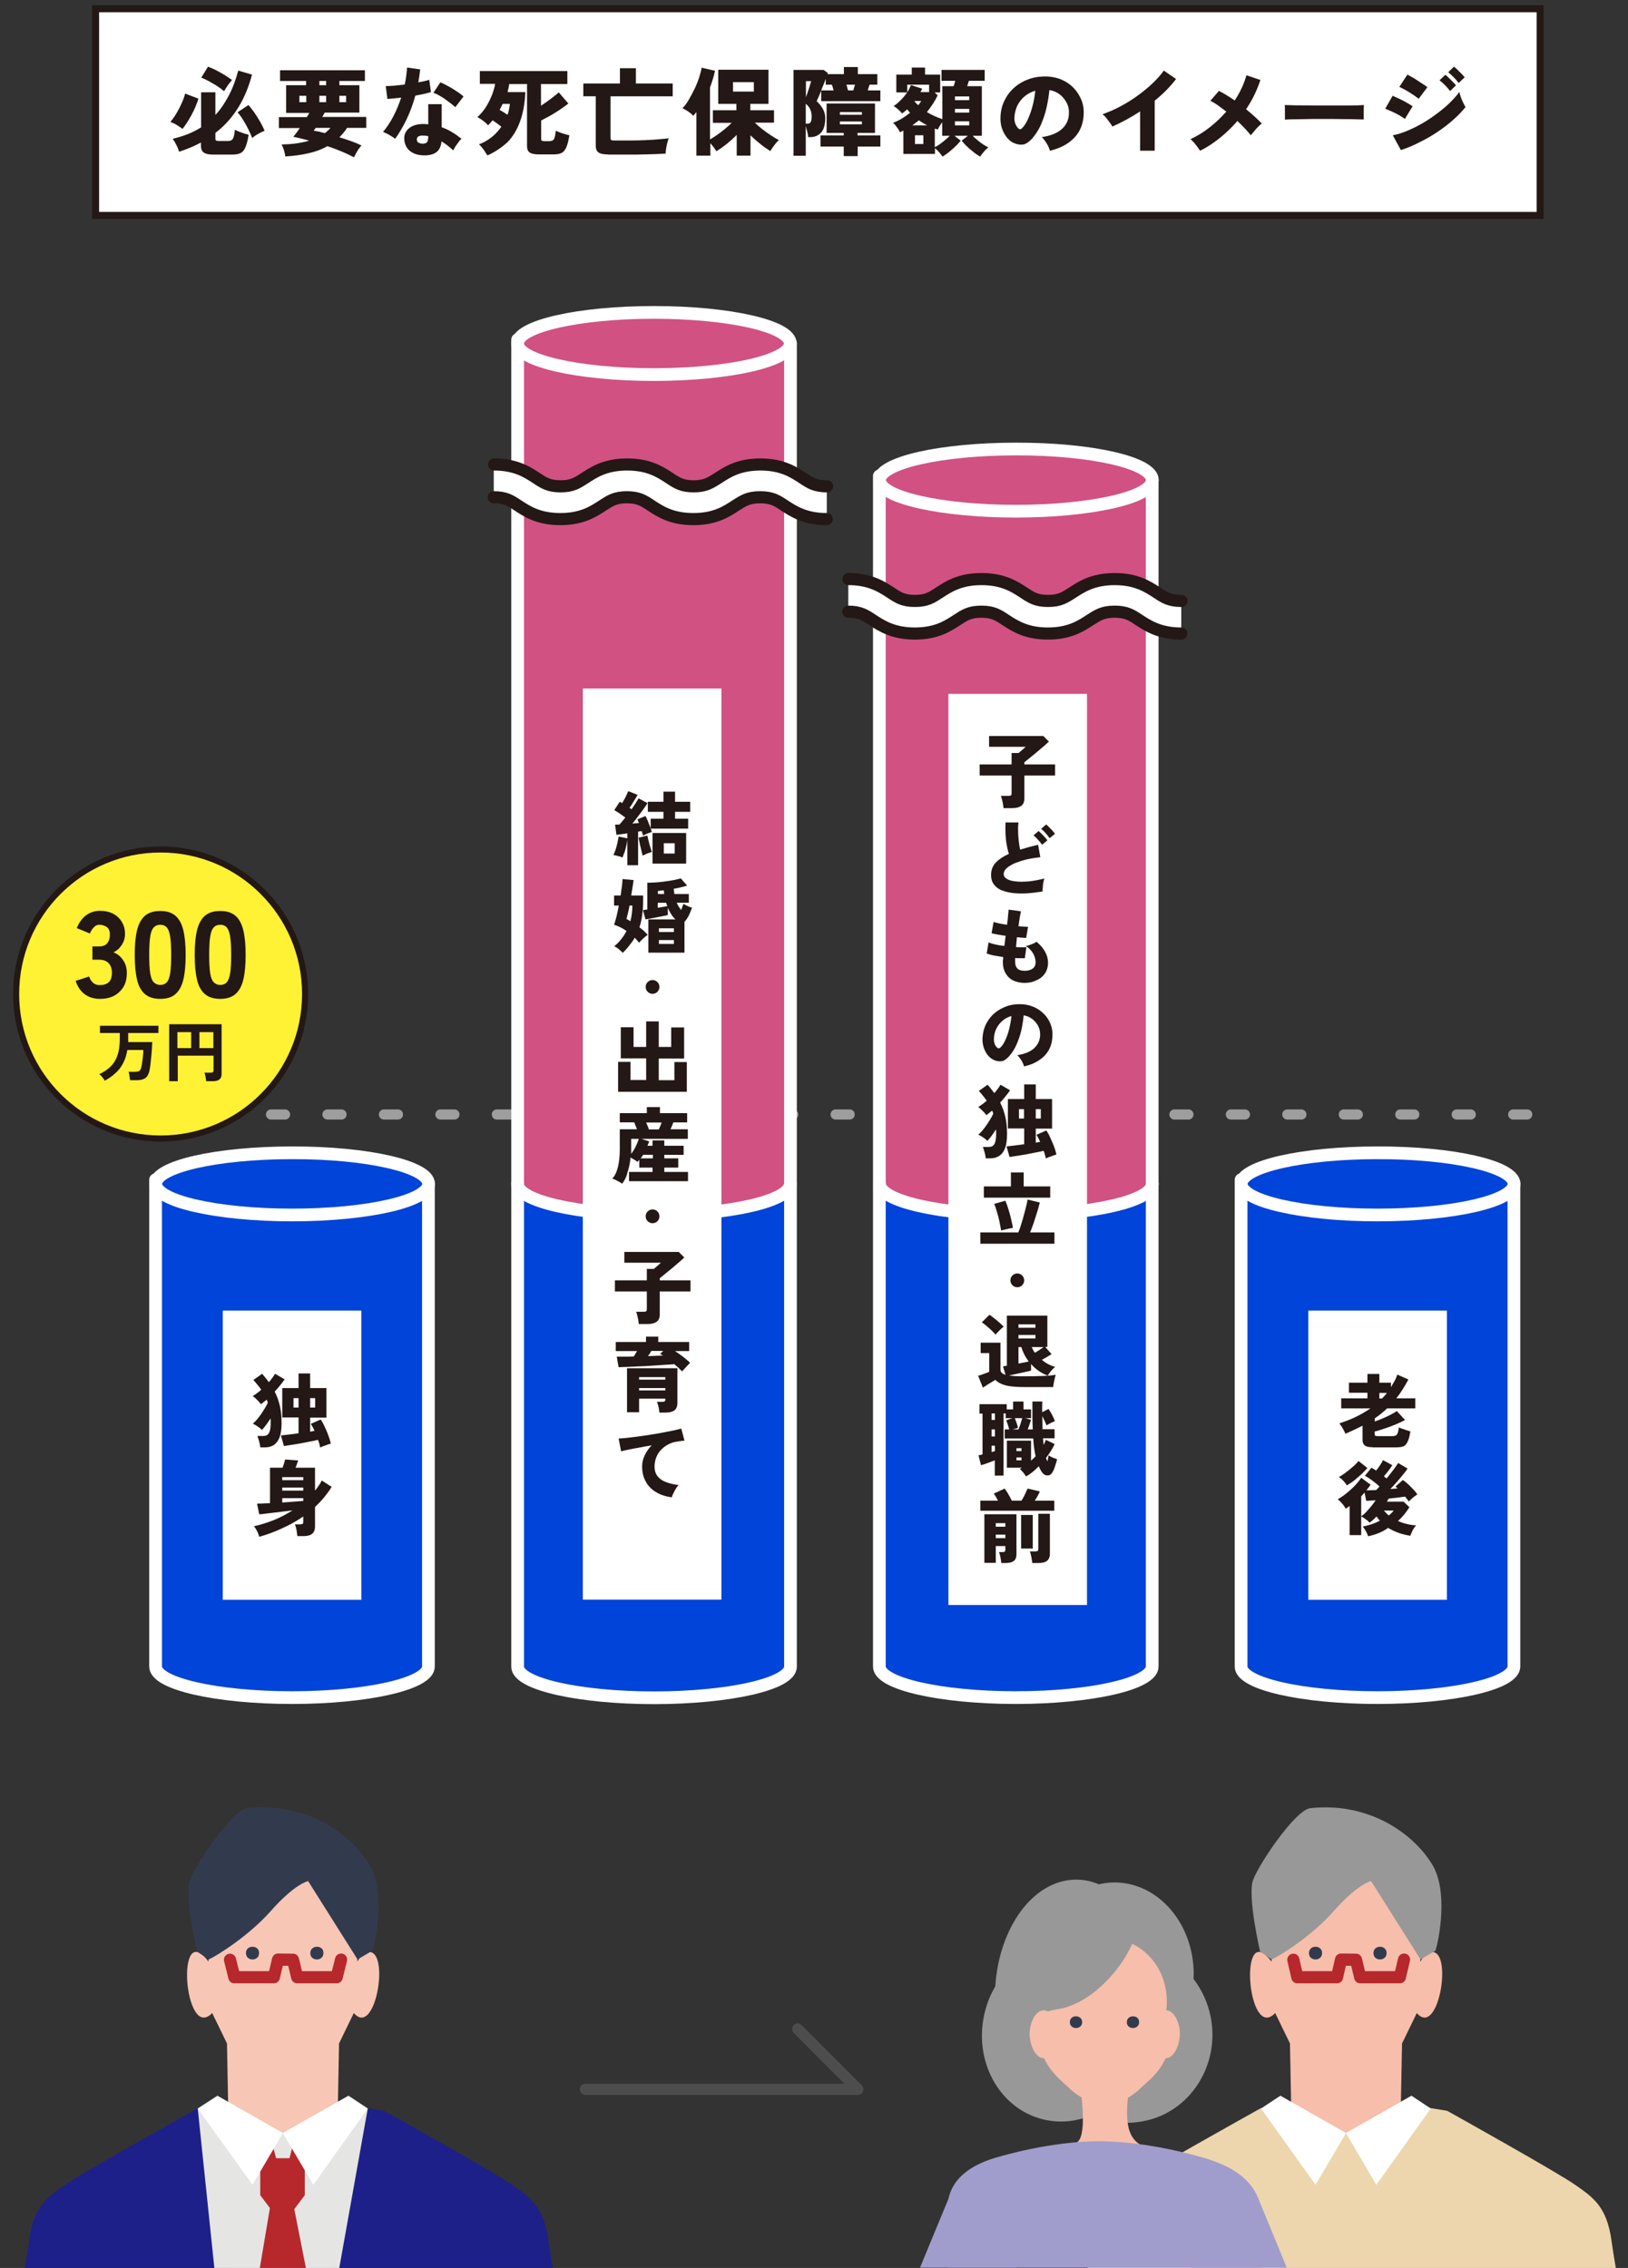 <?xml version="1.0" encoding="utf-8"?>
<!-- Generator: Adobe Illustrator 26.5.2, SVG Export Plug-In . SVG Version: 6.00 Build 0)  -->
<svg version="1.1" id="_イヤー_1" xmlns="http://www.w3.org/2000/svg" xmlns:xlink="http://www.w3.org/1999/xlink" x="0px"
	 y="0px" viewBox="0 0 969 1349.6" style="enable-background:new 0 0 969 1349.6;" xml:space="preserve">
<rect x="0" y="0" width="969" height="1349.6" fill="#333333" stroke="none"/>
<style type="text/css">
	.st0{fill:#FFFFFF;stroke:#231815;stroke-width:4.176;stroke-miterlimit:10;}
	
		.st1{fill:none;stroke:#9E9E9F;stroke-width:6.037;stroke-linecap:round;stroke-linejoin:round;stroke-miterlimit:10;stroke-dasharray:8.355,25.252;}
	.st2{fill:#0044D9;}
	.st3{fill:none;stroke:#FFFFFF;stroke-width:7.567;stroke-linecap:round;stroke-linejoin:round;stroke-miterlimit:10;}
	.st4{fill:#0044D9;stroke:#FFFFFF;stroke-width:7.567;stroke-linecap:round;stroke-linejoin:round;stroke-miterlimit:10;}
	.st5{fill:#D15183;}
	.st6{fill:#D15183;stroke:#FFFFFF;stroke-width:7.567;stroke-linecap:round;stroke-linejoin:round;stroke-miterlimit:10;}
	.st7{fill:#FFF133;stroke:#231815;stroke-width:3.607;stroke-miterlimit:10;}
	.st8{fill:#FFFFFF;}
	.st9{fill:none;stroke:#231815;stroke-width:7.215;stroke-linecap:round;stroke-linejoin:round;stroke-miterlimit:10;}
	.st10{clip-path:url(#SVGID_00000030476136327743985740000007977196576467393954_);fill:#1D2088;}
	.st11{clip-path:url(#SVGID_00000131362957947841039990000002122929937906811558_);fill:#F8C6B5;}
	.st12{clip-path:url(#SVGID_00000072249039855513132900000015065088060007969713_);}
	.st13{fill:#323B4E;}
	.st14{clip-path:url(#SVGID_00000076581258570539037590000016635470070813854858_);fill:#323B4E;}
	.st15{clip-path:url(#SVGID_00000152942733222276012620000010531928281490912896_);fill:#323B4E;}
	.st16{clip-path:url(#SVGID_00000106854677004137272320000007567338734963067839_);fill:#A09DCC;}
	
		.st17{clip-path:url(#SVGID_00000139257087093001388280000004572790285331850158_);fill:none;stroke:#B6282C;stroke-width:7.245;stroke-linecap:round;stroke-linejoin:round;stroke-miterlimit:10;}
	.st18{clip-path:url(#SVGID_00000060727725899743177420000012951175674704807859_);fill:#E5E5E4;}
	.st19{clip-path:url(#SVGID_00000109026107300912490530000003466987082390521475_);fill:#B6282C;}
	.st20{clip-path:url(#SVGID_00000077310870518160790540000011873517646616413609_);fill:#B6282C;}
	.st21{clip-path:url(#SVGID_00000163050783982676507860000004085398666559155850_);fill:#B6282C;}
	.st22{clip-path:url(#SVGID_00000147936780577332253240000005021280765563825817_);fill:#B6282C;}
	.st23{clip-path:url(#SVGID_00000063598888428733910530000015449897121786615723_);fill:#FFFFFF;}
	.st24{clip-path:url(#SVGID_00000168796692971622648780000017533173266464161204_);fill:#FFFFFF;}
	.st25{clip-path:url(#SVGID_00000176761550893590038370000012067990065491304618_);fill:#F6BEAB;}
	.st26{clip-path:url(#SVGID_00000044141565884845238710000005599273014527997113_);}
	.st27{fill:#989898;}
	.st28{clip-path:url(#SVGID_00000124122859889425486570000005219176828728056244_);fill:#323B4E;}
	.st29{clip-path:url(#SVGID_00000108310981827359360300000005189147114492234158_);fill:#323B4E;}
	.st30{clip-path:url(#SVGID_00000065068990987586875760000003895332477407711382_);fill:#A09DCC;}
	
		.st31{clip-path:url(#SVGID_00000019649417839560821530000018036904849164575400_);fill:none;stroke:#B6282C;stroke-width:7.245;stroke-linecap:round;stroke-linejoin:round;stroke-miterlimit:10;}
	.st32{clip-path:url(#SVGID_00000029009338697524743840000005498686221360718258_);fill:#EDD6AD;}
	.st33{clip-path:url(#SVGID_00000127745808653781685530000005736375602726422434_);fill:#FFFFFF;}
	.st34{clip-path:url(#SVGID_00000024694711986892190740000008875252762024811439_);fill:#FFFFFF;}
	.st35{clip-path:url(#SVGID_00000023269838083799283130000008438084281595040446_);}
	.st36{fill:#F6BEAB;}
	.st37{fill:#2E3749;}
	.st38{clip-path:url(#SVGID_00000129194173265271003030000007878265476566961820_);}
	.st39{fill:#A09DCC;}
	.st40{fill:none;stroke:#4D4D4D;stroke-width:6.628;stroke-linecap:round;stroke-linejoin:round;stroke-miterlimit:10;}
	.st41{fill:#231815;}
</style>
<rect x="56.9" y="5.2" class="st0" width="859.8" height="123"/>
<line class="st1" x1="127.7" y1="663.2" x2="910.2" y2="663.2"/>
<g>
	<g>
		<path class="st2" d="M92.6,702v289.7c0,10.2,36.4,18.5,81.2,18.5s81.2-8.3,81.2-18.5V704.2"/>
		<path class="st3" d="M92.6,702v289.7c0,10.2,36.4,18.5,81.2,18.5s81.2-8.3,81.2-18.5V704.2"/>
		<path class="st4" d="M255.1,704.5c0,10.2-36.4,18.5-81.2,18.5s-81.2-8.3-81.2-18.5S129,686,173.9,686
			C218.7,685.9,255.1,694.3,255.1,704.5z"/>
	</g>
	<g>
		<path class="st2" d="M308.1,708.5v283.1c0,10.2,36.4,18.5,81.2,18.5s81.2-8.3,81.2-18.5V710.8"/>
	</g>
	<g>
		<path class="st5" d="M523.4,283.2v708.5c0,10.2,36.4,18.5,81.2,18.5c44.8,0,81.2-8.3,81.2-18.5V285.5"/>
		<path class="st6" d="M685.9,285.7c0,10.2-36.4,18.5-81.2,18.5c-44.8,0-81.2-8.3-81.2-18.5c0-10.2,36.4-18.5,81.2-18.5
			C649.5,267.1,685.9,275.4,685.9,285.7z"/>
	</g>
	<g>
		<path class="st2" d="M522.3,708.5v283.1c0,10.2,36.4,18.5,81.2,18.5c44.8,0,81.2-8.3,81.2-18.5V710.8c0,0-17.4,10.6-79,10.6
			S522.3,708.5,522.3,708.5z"/>
	</g>
	<g>
		<path class="st2" d="M738.7,702v289.7c0,10.2,36.4,18.5,81.2,18.5c44.8,0,81.2-8.3,81.2-18.5V704.2"/>
		<path class="st3" d="M738.7,702v289.7c0,10.2,36.4,18.5,81.2,18.5c44.8,0,81.2-8.3,81.2-18.5V704.2"/>
		<path class="st4" d="M901.2,704.5c0,10.2-36.4,18.5-81.2,18.5s-81.2-8.3-81.2-18.5S775.1,686,820,686
			C864.8,685.9,901.2,694.3,901.2,704.5z"/>
	</g>
</g>
<circle class="st7" cx="95.6" cy="591.5" r="86"/>
<path class="st5" d="M308.1,202.1v500.7c0,10.2,36.4,18.5,81.2,18.5s81.2-8.3,81.2-18.5V204.2"/>
<path class="st6" d="M470.4,204.4c0,10.2-36.4,18.5-81.2,18.5s-81.2-8.3-81.2-18.5s36.4-18.5,81.2-18.5
	C434.1,185.9,470.4,194.2,470.4,204.4z"/>
<path class="st3" d="M470.4,704.5c0,10.2-36.4,18.5-81.2,18.5s-81.2-8.3-81.2-18.5"/>
<path class="st3" d="M685.9,704.5c0,10.2-36.4,18.5-81.2,18.5c-44.8,0-81.2-8.3-81.2-18.5"/>
<path class="st3" d="M308.1,202.1v789.7c0,10.2,36.4,18.5,81.2,18.5s81.2-8.3,81.2-18.5V204.2"/>
<path class="st3" d="M523.4,283.2v708.5c0,10.2,36.4,18.5,81.2,18.5c44.8,0,81.2-8.3,81.2-18.5V285.5"/>
<rect x="132.6" y="779.9" class="st8" width="82.5" height="172.1"/>
<rect x="778.7" y="779.9" class="st8" width="82.5" height="172.1"/>
<rect x="346.9" y="409.7" class="st8" width="82.5" height="542.2"/>
<rect x="564.5" y="412.9" class="st8" width="82.5" height="542.2"/>
<g>
	<path class="st8" d="M492.1,299.3v9.5c-12.8,0-19.7-4.5-25.2-8.1c-4.5-3-7.5-4.9-14.5-4.9c-7,0-9.9,2-14.5,4.9
		c-5.5,3.6-12.3,8.1-25.2,8.1s-19.7-4.5-25.2-8.1c-4.5-3-7.5-4.9-14.4-4.9s-9.9,2-14.4,4.9c-5.5,3.6-12.3,8.1-25.2,8.1
		s-19.7-4.5-25.2-8.1c-4.5-3-7.5-4.9-14.4-4.9v-19.5c12.8,0,19.7,4.5,25.2,8.1c4.5,3,7.5,4.9,14.4,4.9s9.9-2,14.4-4.9
		c5.5-3.6,12.3-8.1,25.2-8.1s19.7,4.5,25.2,8.1c4.5,3,7.5,4.9,14.4,4.9s9.9-2,14.5-4.9c5.5-3.6,12.3-8.1,25.2-8.1s19.7,4.5,25.2,8.1
		c4.5,3,7.5,4.9,14.5,4.9V299.3"/>
</g>
<g>
	<path class="st9" d="M294.1,276.4c12.8,0,19.7,4.5,25.2,8.1c4.5,3,7.5,4.9,14.4,4.9s9.9-2,14.4-4.9c5.5-3.6,12.3-8.1,25.2-8.1
		s19.7,4.5,25.2,8.1c4.5,3,7.5,4.9,14.4,4.9s9.9-2,14.5-4.9c5.5-3.6,12.3-8.1,25.2-8.1s19.7,4.5,25.2,8.1c4.5,3,7.5,4.9,14.5,4.9"/>
	<path class="st9" d="M492.1,308.9c-12.8,0-19.7-4.5-25.2-8.1c-4.5-3-7.5-4.9-14.5-4.9c-7,0-9.9,2-14.5,4.9
		c-5.5,3.6-12.3,8.1-25.2,8.1s-19.7-4.5-25.2-8.1c-4.5-3-7.5-4.9-14.4-4.9s-9.9,2-14.4,4.9c-5.5,3.6-12.3,8.1-25.2,8.1
		s-19.7-4.5-25.2-8.1c-4.5-3-7.5-4.9-14.4-4.9"/>
</g>
<g>
	<path class="st8" d="M703.1,367.5v9.5c-12.8,0-19.7-4.5-25.2-8.1c-4.5-3-7.5-4.9-14.5-4.9c-7,0-9.9,2-14.5,4.9
		c-5.5,3.6-12.3,8.1-25.2,8.1c-12.8,0-19.7-4.5-25.2-8.1c-4.5-3-7.5-4.9-14.4-4.9c-7,0-9.9,2-14.4,4.9c-5.5,3.6-12.3,8.1-25.2,8.1
		c-12.8,0-19.7-4.5-25.2-8.1c-4.5-3-7.5-4.9-14.4-4.9v-19.5c12.8,0,19.7,4.5,25.2,8.1c4.5,3,7.5,4.9,14.4,4.9c7,0,9.9-2,14.4-4.9
		c5.5-3.6,12.3-8.1,25.2-8.1s19.7,4.5,25.2,8.1c4.5,3,7.5,4.9,14.4,4.9c7,0,9.9-2,14.5-4.9c5.5-3.6,12.3-8.1,25.2-8.1
		c12.8,0,19.7,4.5,25.2,8.1c4.5,3,7.5,4.9,14.5,4.9V367.5"/>
</g>
<g>
	<path class="st9" d="M505,344.6c12.8,0,19.7,4.5,25.2,8.1c4.5,3,7.5,4.9,14.4,4.9c7,0,9.9-2,14.4-4.9c5.5-3.6,12.3-8.1,25.2-8.1
		s19.7,4.5,25.2,8.1c4.5,3,7.5,4.9,14.4,4.9c7,0,9.9-2,14.5-4.9c5.5-3.6,12.3-8.1,25.2-8.1c12.8,0,19.7,4.5,25.2,8.1
		c4.5,3,7.5,4.9,14.5,4.9"/>
	<path class="st9" d="M703.1,377c-12.8,0-19.7-4.5-25.2-8.1c-4.5-3-7.5-4.9-14.5-4.9c-7,0-9.9,2-14.5,4.9
		c-5.5,3.6-12.3,8.1-25.2,8.1c-12.8,0-19.7-4.5-25.2-8.1c-4.5-3-7.5-4.9-14.4-4.9c-7,0-9.9,2-14.4,4.9c-5.5,3.6-12.3,8.1-25.2,8.1
		c-12.8,0-19.7-4.5-25.2-8.1c-4.5-3-7.5-4.9-14.4-4.9"/>
</g>
<g>
	<g>
		<g>
			<defs>
				<rect id="SVGID_1_" x="-7.7" y="1047.2" width="361.1" height="302.4"/>
			</defs>
			<clipPath id="SVGID_00000119079762381411652650000012169164882542196137_">
				<use xlink:href="#SVGID_1_"  style="overflow:visible;"/>
			</clipPath>
			<path style="clip-path:url(#SVGID_00000119079762381411652650000012169164882542196137_);fill:#1D2088;" d="M326.5,1333.5
				c-2.8-20.4-10.8-25.8-21.7-33.4c-10.8-7.6-76.1-44-76.1-44l-9.7-1.6L191.7,1380l-47.6-0.2l-26.2-125.3c0,0-68.1,37.9-78.9,45.4
				s-19.1,13-21.7,33.4c-2.8,20.4-21.7,122.3-21.7,122.3h352.6C348.1,1455.8,329.3,1353.9,326.5,1333.5z"/>
		</g>
	</g>
	<g>
		<g>
			<defs>
				<rect id="SVGID_00000158009311603485688000000004701842512659715980_" x="-7.7" y="1047.2" width="361.1" height="302.4"/>
			</defs>
			<clipPath id="SVGID_00000030453074683817085960000015203823229312761010_">
				<use xlink:href="#SVGID_00000158009311603485688000000004701842512659715980_"  style="overflow:visible;"/>
			</clipPath>
			<path style="clip-path:url(#SVGID_00000030453074683817085960000015203823229312761010_);fill:#F8C6B5;" d="M220,1161.6
				c-2.5-0.4-5.1,1.8-7.3,5.7c-0.6-15.2-0.6-40.3-10.9-53.1c-7.3-0.5-30.8-5.2-35.6-4.4h-1.6c0,0-27.2,4.4-29.6,4.4
				c-10.3,12.8-10.3,37.9-10.9,53.1c-19.9-26.6-14.5,48.2,2.2,30.6l8.8,18.1l0.7,37c0.7,1.6,34.8,23.9,34.8,23.9
				c-3.6-3.2,29.9-22.5,30.5-23.9l0.7-37l8.8-18.1C223.3,1212.7,232,1162.1,220,1161.6z"/>
		</g>
	</g>
	<g>
		<g>
			<defs>
				<rect id="SVGID_00000018206087815759820560000013012020245136599985_" x="-7.7" y="1047.2" width="361.1" height="302.4"/>
			</defs>
			<clipPath id="SVGID_00000168103745036141398510000005036291998005312182_">
				<use xlink:href="#SVGID_00000018206087815759820560000013012020245136599985_"  style="overflow:visible;"/>
			</clipPath>
			<g style="clip-path:url(#SVGID_00000168103745036141398510000005036291998005312182_);">
				<path class="st13" d="M160.9,1137.5c14.8-16.8,22.5-18.1,22.5-18.1l29.4,46.6l8.9-5.2c2.3-7.3,7.6-35.6-1.9-51.2
					c-11.2-18.6-37.8-37.4-72.6-33.6c-8.9,1-30.6,33.2-34.1,42.8c-3.4,9.7,4.2,42.5,4.2,42.5l6.9,4.7
					C129.3,1163.8,148.3,1151.7,160.9,1137.5z"/>
			</g>
		</g>
	</g>
	<g>
		<g>
			<defs>
				<rect id="SVGID_00000119106018126206755090000017641922228963753651_" x="-7.7" y="1047.2" width="361.1" height="302.4"/>
			</defs>
			<clipPath id="SVGID_00000075874190196354603250000017189725938562003349_">
				<use xlink:href="#SVGID_00000119106018126206755090000017641922228963753651_"  style="overflow:visible;"/>
			</clipPath>
			<path style="clip-path:url(#SVGID_00000075874190196354603250000017189725938562003349_);fill:#323B4E;" d="M154.2,1162.2
				c0.1,5.1-7.9,5.1-7.8,0C146.3,1157.2,154.3,1157.2,154.2,1162.2z"/>
		</g>
	</g>
	<g>
		<g>
			<defs>
				<rect id="SVGID_00000031928761004813918360000000697860109261548691_" x="-7.7" y="1047.2" width="361.1" height="302.4"/>
			</defs>
			<clipPath id="SVGID_00000055670958395826206210000010954914678606105003_">
				<use xlink:href="#SVGID_00000031928761004813918360000000697860109261548691_"  style="overflow:visible;"/>
			</clipPath>
			<path style="clip-path:url(#SVGID_00000055670958395826206210000010954914678606105003_);fill:#323B4E;" d="M192.5,1162.2
				c0.1,5.1-7.9,5.1-7.8,0C184.7,1157.2,192.7,1157.2,192.5,1162.2z"/>
		</g>
	</g>
	<g>
		<g>
			<defs>
				<rect id="SVGID_00000073722662757660130520000002727789191966950055_" x="-7.7" y="1047.2" width="361.1" height="302.4"/>
			</defs>
			<clipPath id="SVGID_00000028287684328948973910000004732154890938553228_">
				<use xlink:href="#SVGID_00000073722662757660130520000002727789191966950055_"  style="overflow:visible;"/>
			</clipPath>
			<path style="clip-path:url(#SVGID_00000028287684328948973910000004732154890938553228_);fill:#A09DCC;" d="M142.6,1191.6"/>
		</g>
	</g>
	<g>
		<g>
			<defs>
				<rect id="SVGID_00000083088975817196002670000017291545750956920246_" x="-7.7" y="1047.2" width="361.1" height="302.4"/>
			</defs>
			<clipPath id="SVGID_00000021077411585283251040000004742893900140930468_">
				<use xlink:href="#SVGID_00000083088975817196002670000017291545750956920246_"  style="overflow:visible;"/>
			</clipPath>
			
				<polyline style="clip-path:url(#SVGID_00000021077411585283251040000004742893900140930468_);fill:none;stroke:#B6282C;stroke-width:7.245;stroke-linecap:round;stroke-linejoin:round;stroke-miterlimit:10;" points="
				136.9,1166.2 139.5,1176.6 163,1176.6 165.5,1166.1 174.4,1166.2 176.9,1176.6 200.4,1176.6 203,1166.1 			"/>
		</g>
	</g>
	<g>
		<g>
			<defs>
				<rect id="SVGID_00000123405373509557321080000007178250855431661487_" x="-7.7" y="1047.2" width="361.1" height="302.4"/>
			</defs>
			<clipPath id="SVGID_00000168806147892818114800000010429855883715718798_">
				<use xlink:href="#SVGID_00000123405373509557321080000007178250855431661487_"  style="overflow:visible;"/>
			</clipPath>
			<polygon style="clip-path:url(#SVGID_00000168806147892818114800000010429855883715718798_);fill:#E5E5E4;" points="
				196.9,1377.8 218.9,1254.7 168.4,1269.5 168.4,1269.5 168.4,1269.5 168.4,1269.5 168.4,1269.5 160.3,1270 156.8,1271.7 
				117.7,1254.7 129.2,1365.1 144.3,1392.2 			"/>
		</g>
	</g>
	<g>
		<g>
			<defs>
				<rect id="SVGID_00000095319138585674418910000010571927077591139730_" x="-7.7" y="1047.2" width="361.1" height="302.4"/>
			</defs>
			<clipPath id="SVGID_00000072992078020180425920000003654326451693297827_">
				<use xlink:href="#SVGID_00000095319138585674418910000010571927077591139730_"  style="overflow:visible;"/>
			</clipPath>
			<polygon style="clip-path:url(#SVGID_00000072992078020180425920000003654326451693297827_);fill:#B6282C;" points="
				170.8,1315.9 174.7,1315.2 181.4,1306.3 181.4,1284.3 169.8,1284.3 166.4,1284.3 154.9,1284.3 154.9,1306.3 161.6,1315.2 
				165.5,1315.9 			"/>
		</g>
	</g>
	<g>
		<g>
			<defs>
				<rect id="SVGID_00000165204202619310064820000001521054938981096121_" x="-7.7" y="1047.2" width="361.1" height="302.4"/>
			</defs>
			<clipPath id="SVGID_00000038402430698071841160000001156142212828199085_">
				<use xlink:href="#SVGID_00000165204202619310064820000001521054938981096121_"  style="overflow:visible;"/>
			</clipPath>
			<polygon style="clip-path:url(#SVGID_00000038402430698071841160000001156142212828199085_);fill:#B6282C;" points="
				161.7,1307.7 151.4,1368.9 186,1369.5 173.8,1307.7 			"/>
		</g>
	</g>
	<g>
		<g>
			<defs>
				<rect id="SVGID_00000066504711175159682630000008772521253667820439_" x="-7.7" y="1047.2" width="361.1" height="302.4"/>
			</defs>
			<clipPath id="SVGID_00000045595048162206515860000009995938175244995216_">
				<use xlink:href="#SVGID_00000066504711175159682630000008772521253667820439_"  style="overflow:visible;"/>
			</clipPath>
			<polygon style="clip-path:url(#SVGID_00000045595048162206515860000009995938175244995216_);fill:#B6282C;" points="
				162.2,1276.2 167.2,1295.3 156.2,1293 147.9,1282.5 			"/>
		</g>
	</g>
	<g>
		<g>
			<defs>
				<rect id="SVGID_00000114060096041818480010000011263361958737711514_" x="-7.7" y="1047.2" width="361.1" height="302.4"/>
			</defs>
			<clipPath id="SVGID_00000157997637040725612750000002334386811993436351_">
				<use xlink:href="#SVGID_00000114060096041818480010000011263361958737711514_"  style="overflow:visible;"/>
			</clipPath>
			<polygon style="clip-path:url(#SVGID_00000157997637040725612750000002334386811993436351_);fill:#B6282C;" points="
				174.4,1276.2 169.5,1295.3 180.4,1293 188.8,1282.5 			"/>
		</g>
	</g>
	<g>
		<g>
			<defs>
				<rect id="SVGID_00000087386095945619161250000002706584496373971113_" x="-7.7" y="1047.2" width="361.1" height="302.4"/>
			</defs>
			<clipPath id="SVGID_00000183960897489528691880000007168076987922574984_">
				<use xlink:href="#SVGID_00000087386095945619161250000002706584496373971113_"  style="overflow:visible;"/>
			</clipPath>
			<polygon style="clip-path:url(#SVGID_00000183960897489528691880000007168076987922574984_);fill:#FFFFFF;" points="
				168.4,1269.3 129.4,1247.1 117.7,1254.7 150.3,1300.1 			"/>
		</g>
	</g>
	<g>
		<g>
			<defs>
				<rect id="SVGID_00000103952483641995079760000008594163849872339355_" x="-7.7" y="1047.2" width="361.1" height="302.4"/>
			</defs>
			<clipPath id="SVGID_00000143611814884434103920000018201609538724475530_">
				<use xlink:href="#SVGID_00000103952483641995079760000008594163849872339355_"  style="overflow:visible;"/>
			</clipPath>
			<polygon style="clip-path:url(#SVGID_00000143611814884434103920000018201609538724475530_);fill:#FFFFFF;" points="
				168.3,1269.3 207.4,1247.1 218.9,1254.7 186.5,1300.1 			"/>
		</g>
	</g>
</g>
<g>
	<g>
		<g>
			<defs>
				<rect id="SVGID_00000091726813813512667550000008818990385728770443_" x="625.2" y="1047.2" width="361.1" height="302.4"/>
			</defs>
			<clipPath id="SVGID_00000066512873846096259480000002157033976243645832_">
				<use xlink:href="#SVGID_00000091726813813512667550000008818990385728770443_"  style="overflow:visible;"/>
			</clipPath>
			<path style="clip-path:url(#SVGID_00000066512873846096259480000002157033976243645832_);fill:#F6BEAB;" d="M852.7,1161.6
				c-2.5-0.4-5.1,1.8-7.3,5.7c-0.6-15.2-0.6-40.3-10.9-53.1c-7.3-0.5-30.8-5.2-35.6-4.4h-1.6c0,0-27.2,4.4-29.6,4.4
				c-10.3,12.8-10.3,37.9-10.9,53.1c-19.9-26.6-14.5,48.2,2.2,30.6l8.8,18.1l0.7,37c0.7,1.6,34.8,23.9,34.8,23.9
				c-3.6-3.2,29.9-22.5,30.5-23.9l0.7-37l8.8-18.1C856,1212.7,864.7,1162.1,852.7,1161.6z"/>
		</g>
	</g>
	<g>
		<g>
			<defs>
				<rect id="SVGID_00000158024803286606339280000006541367306939627415_" x="625.2" y="1047.2" width="361.1" height="302.4"/>
			</defs>
			<clipPath id="SVGID_00000016068532931467478480000002950393202867682201_">
				<use xlink:href="#SVGID_00000158024803286606339280000006541367306939627415_"  style="overflow:visible;"/>
			</clipPath>
			<g style="clip-path:url(#SVGID_00000016068532931467478480000002950393202867682201_);">
				<path class="st27" d="M793.6,1137.5c14.8-16.8,22.5-18.1,22.5-18.1l29.4,46.6l8.9-5.2c2.3-7.3,7.6-35.6-1.9-51.2
					c-11.2-18.6-37.8-37.4-72.6-33.6c-8.9,1-30.6,33.2-34.1,42.8c-3.4,9.7,4.2,42.5,4.2,42.5l6.9,4.7
					C762,1163.8,781.2,1151.7,793.6,1137.5z"/>
			</g>
		</g>
	</g>
	<g>
		<g>
			<defs>
				<rect id="SVGID_00000014632155256226187920000013053382798025403278_" x="625.2" y="1047.2" width="361.1" height="302.4"/>
			</defs>
			<clipPath id="SVGID_00000176734653779222488920000009614980704878101951_">
				<use xlink:href="#SVGID_00000014632155256226187920000013053382798025403278_"  style="overflow:visible;"/>
			</clipPath>
			<path style="clip-path:url(#SVGID_00000176734653779222488920000009614980704878101951_);fill:#323B4E;" d="M786.9,1162.2
				c0.1,5.1-7.9,5.1-7.8,0C779.1,1157.2,787,1157.2,786.9,1162.2z"/>
		</g>
	</g>
	<g>
		<g>
			<defs>
				<rect id="SVGID_00000056411036917937615820000016954470256475055285_" x="625.2" y="1047.2" width="361.1" height="302.4"/>
			</defs>
			<clipPath id="SVGID_00000086672032878209567400000011266331217559962043_">
				<use xlink:href="#SVGID_00000056411036917937615820000016954470256475055285_"  style="overflow:visible;"/>
			</clipPath>
			<path style="clip-path:url(#SVGID_00000086672032878209567400000011266331217559962043_);fill:#323B4E;" d="M825.3,1162.2
				c0.1,5.1-7.9,5.1-7.8,0C817.5,1157.2,825.3,1157.2,825.3,1162.2z"/>
		</g>
	</g>
	<g>
		<g>
			<defs>
				<rect id="SVGID_00000095333687446056488330000008753155369946197384_" x="625.2" y="1047.2" width="361.1" height="302.4"/>
			</defs>
			<clipPath id="SVGID_00000084490627047520858260000004616913652027850167_">
				<use xlink:href="#SVGID_00000095333687446056488330000008753155369946197384_"  style="overflow:visible;"/>
			</clipPath>
			<path style="clip-path:url(#SVGID_00000084490627047520858260000004616913652027850167_);fill:#A09DCC;" d="M775.4,1191.6"/>
		</g>
	</g>
	<g>
		<g>
			<defs>
				<rect id="SVGID_00000018937234062440416830000013055303575390735753_" x="625.2" y="1047.2" width="361.1" height="302.4"/>
			</defs>
			<clipPath id="SVGID_00000039841486423322384260000002888166931505267373_">
				<use xlink:href="#SVGID_00000018937234062440416830000013055303575390735753_"  style="overflow:visible;"/>
			</clipPath>
			
				<polyline style="clip-path:url(#SVGID_00000039841486423322384260000002888166931505267373_);fill:none;stroke:#B6282C;stroke-width:7.245;stroke-linecap:round;stroke-linejoin:round;stroke-miterlimit:10;" points="
				769.8,1166.2 772.2,1176.6 795.8,1176.6 798.2,1166.1 807.1,1166.2 809.6,1176.6 833.2,1176.6 835.7,1166.1 			"/>
		</g>
	</g>
	<g>
		<g>
			<defs>
				<rect id="SVGID_00000091732287952574836150000002315036026580922288_" x="625.2" y="1047.2" width="361.1" height="302.4"/>
			</defs>
			<clipPath id="SVGID_00000155119440985036492290000002015732191435929515_">
				<use xlink:href="#SVGID_00000091732287952574836150000002315036026580922288_"  style="overflow:visible;"/>
			</clipPath>
			<path style="clip-path:url(#SVGID_00000155119440985036492290000002015732191435929515_);fill:#EDD6AD;" d="M959.2,1333.5
				c-2.8-20.4-10.8-25.8-21.7-33.4c-10.8-7.6-76.1-44-76.1-44l-9.7-1.6l-50.5,14.8l0,0l0,0l0,0l0,0l-8.1,0.5l-3.5,1.7l-39.1-17
				c0,0-68.1,37.9-78.9,45.4c-10.8,7.6-19.1,13-21.7,33.4c-2.8,20.4-21.7,122.3-21.7,122.3h352.8
				C980.9,1455.8,961.9,1353.9,959.2,1333.5z M821.4,1380.2l3.4-1l-0.2,1H821.4z"/>
		</g>
	</g>
	<g>
		<g>
			<defs>
				<rect id="SVGID_00000097490689630429831500000013627220517933417114_" x="625.2" y="1047.2" width="361.1" height="302.4"/>
			</defs>
			<clipPath id="SVGID_00000043440816671573222370000002583560935274123934_">
				<use xlink:href="#SVGID_00000097490689630429831500000013627220517933417114_"  style="overflow:visible;"/>
			</clipPath>
			<polygon style="clip-path:url(#SVGID_00000043440816671573222370000002583560935274123934_);fill:#FFFFFF;" points="
				801.2,1269.3 762.1,1247.1 750.6,1254.7 783,1300.1 			"/>
		</g>
	</g>
	<g>
		<g>
			<defs>
				<rect id="SVGID_00000045608336147641046040000013970713574288044964_" x="625.2" y="1047.2" width="361.1" height="302.4"/>
			</defs>
			<clipPath id="SVGID_00000026849086906906216890000015770375864116779393_">
				<use xlink:href="#SVGID_00000045608336147641046040000013970713574288044964_"  style="overflow:visible;"/>
			</clipPath>
			<polygon style="clip-path:url(#SVGID_00000026849086906906216890000015770375864116779393_);fill:#FFFFFF;" points="
				801.1,1269.3 840.1,1247.1 851.6,1254.7 819.2,1300.1 			"/>
		</g>
	</g>
</g>
<g>
	<g>
		<g>
			<defs>
				<rect id="SVGID_00000001662466297840759110000003851844004670455709_" x="537.6" y="1093.8" width="235" height="255.6"/>
			</defs>
			<clipPath id="SVGID_00000108996720017804721650000009167463656647454352_">
				<use xlink:href="#SVGID_00000001662466297840759110000003851844004670455709_"  style="overflow:visible;"/>
			</clipPath>
			<g style="clip-path:url(#SVGID_00000108996720017804721650000009167463656647454352_);">
				<g>
					<g>
						<path class="st27" d="M720.6,1200.2c-1.7-8.5-5.3-16.2-10.2-22.6c0-1,0.1-1.9,0.1-2.9c0-30-21.1-54.5-47.1-54.5
							c-3.3,0-6.4,0.4-9.4,1.1c-4.2-1.8-8.8-2.8-13.4-2.8c-25.2,0-45.9,27.9-48.2,63.6c-3.2,5.3-5.5,11.3-6.8,17.8
							c-5.8,28.8,10.8,56.5,37.2,61.7c9.4,1.9,18.8,0.6,27.2-3c9.4,4.4,20,5.8,30.8,3.6C708.3,1256.9,726.3,1229,720.6,1200.2z"/>
					</g>
				</g>
				<path class="st36" d="M701.6,1205.1c-1.2-4.9-3.9-8.5-7.2-8.8l-0.2-0.2c1.3-9.6-1.3-20.2-6.5-27.5c-3.6-5.2-8.4-9.4-13.8-11.9
					c-7.4,16.9-26,36.7-45.4,39.1c-1.2,0.1-4.7,1.1-4.7,1.1c-4.7-2.3-8.9,2.2-10.3,8.4c-2.3,7.3,1.6,19.8,7.9,19.4
					c0.1,0.1,0.1,0.4,0.2,0.5c4.1,8.2,9,12,14.5,17.1c0.2,0.2,0.6,0.5,0.8,0.8c0.1,0.1,0.4,0.2,0.5,0.5c2.1,1.8,4.2,3.3,6.4,4.5l0,0
					c0,1.3,3.5,27.8-4.7,27.2l-14.8,3.5c-0.8,3.8,14,6.8,13.2,11.8c8.2,7.2,48.1,0.6,54-9.2h0.7l-2.8-2.7c-19.8,0-19.3-17-18.1-30.4
					c2.2-1.2,4.4-2.8,6.5-4.6c0.1-0.1,0.4-0.2,0.5-0.5c0.2-0.2,0.6-0.5,0.8-0.8c5.6-5.1,10.5-8.9,14.5-17.1c0.1-0.1,0.1-0.4,0.2-0.5
					C700.1,1224.9,703.9,1212.3,701.6,1205.1z"/>
				<path class="st37" d="M628.2,1141.4"/>
				<path class="st13" d="M644.1,1203.3c0.1,4.7-7.4,4.7-7.3,0C636.7,1198.7,644.1,1198.7,644.1,1203.3z"/>
				<path class="st13" d="M678,1203.3c0.1,4.7-7.4,4.7-7.3,0C670.7,1198.7,678.1,1198.7,678,1203.3z"/>
			</g>
		</g>
	</g>
	<g>
		<g>
			<defs>
				<rect id="SVGID_00000069391106548815256510000002457490850147235742_" x="537.6" y="1093.8" width="235" height="255.6"/>
			</defs>
			<clipPath id="SVGID_00000162344745003692152180000014227341293257209748_">
				<use xlink:href="#SVGID_00000069391106548815256510000002457490850147235742_"  style="overflow:visible;"/>
			</clipPath>
			<g style="clip-path:url(#SVGID_00000162344745003692152180000014227341293257209748_);">
				<path class="st39" d="M751,1393.4H563.9v-78.7c0-17.4,13.5-26.8,31.5-31.5c0,0,29.8-9,58.8-9c28.9,0,59.2,9,59.2,9
					c22.7,5.9,37.8,16.9,37.8,37.8L751,1393.4L751,1393.4z"/>
				<polygon class="st39" points="797.6,1426.2 748.7,1446.2 696.7,1320.4 748.9,1308.2 				"/>
				
					<rect x="487.4" y="1359.5" transform="matrix(0.382 -0.924 0.924 0.382 -934.078 1375.504)" class="st39" width="147.3" height="52.9"/>
			</g>
		</g>
	</g>
</g>
<polyline class="st40" points="348.4,1243.3 510.6,1243.3 474.8,1207.4 "/>
<g>
	<path class="st41" d="M108.6,76.7c-1-0.8-2.2-1.6-3.5-2.4c-1.3-0.8-2.5-1.3-3.7-1.7c0.8-1,1.7-2.1,2.6-3.5c0.9-1.4,1.8-2.9,2.6-4.5
		c0.8-1.6,1.6-3.2,2.2-4.7c0.6-1.5,1.1-2.9,1.4-4.2l7.9,3c-0.4,1.5-1,3-1.7,4.7c-0.7,1.7-1.5,3.3-2.4,5c-0.9,1.6-1.8,3.2-2.7,4.6
		C110.3,74.4,109.5,75.7,108.6,76.7z M127,92c-2.7,0-4.6-0.4-5.7-1.2c-1.1-0.8-1.7-2.2-1.7-4v-2c-4,2.2-8.4,4-13,5.5
		c-0.2-0.7-0.5-1.6-0.9-2.5c-0.4-0.9-0.9-1.9-1.4-2.8c-0.5-0.9-1-1.7-1.5-2.4c3.2-0.8,6.2-1.7,9-2.8c2.8-1.1,5.5-2.5,7.9-4V54.9h8.5
		v13.5c3-3.2,5.6-7,7.9-11.4c2.3-4.3,4.2-9.3,5.7-15l8.2,2.4c-1.9,7.2-4.6,13.8-8.2,19.6s-8.1,10.9-13.6,15.1v3.3
		c0,0.6,0.1,1,0.4,1.2c0.3,0.2,0.8,0.3,1.7,0.3h5.4c1.5,0,2.5-0.5,3-1.5c0.5-1,0.9-2.8,1.1-5.2c0.6,0.3,1.4,0.7,2.4,1.1
		c1,0.4,2,0.7,3,1.1c1,0.3,2,0.6,2.8,0.8c-0.5,3.2-1.2,5.7-1.9,7.4c-0.7,1.7-1.7,2.9-2.9,3.5c-1.2,0.6-2.9,0.9-5.1,0.9H127z
		 M133.4,54.3c-1.9-1.6-4-3.1-6.5-4.5c-2.5-1.5-4.8-2.7-7.1-3.6l4-6.5c1.6,0.6,3.3,1.3,5,2.2c1.7,0.9,3.4,1.8,5,2.8
		c1.6,1,3,2,4.3,2.9c-0.9,1-1.7,2.1-2.6,3.3C134.6,52.2,133.9,53.4,133.4,54.3z M150.1,82.1c-0.6-1.6-1.4-3.3-2.3-5.2
		c-0.9-1.8-1.9-3.6-3-5.4c-1.1-1.8-2.3-3.4-3.4-4.7l6.5-4.3c1.1,1.3,2.3,2.8,3.5,4.5c1.2,1.7,2.3,3.5,3.4,5.4c1.1,1.9,2,3.7,2.7,5.5
		c-0.8,0.2-1.6,0.6-2.6,1.1c-1,0.5-1.9,1.1-2.8,1.6C151.3,81.2,150.6,81.7,150.1,82.1z"/>
	<path class="st41" d="M210.7,93.6c-2.3-1.2-4.8-2.4-7.5-3.5c-2.7-1.1-5.5-2.2-8.3-3.1c-3.4,1.9-7.1,3.3-11.3,4.2
		c-4.2,1-8.8,1.6-13.8,1.9c-0.1-1.2-0.4-2.5-0.8-3.8c-0.4-1.3-0.9-2.4-1.4-3.3c3.3-0.1,6.3-0.3,9-0.7c2.7-0.4,5.2-0.9,7.4-1.6
		c-1.7-0.5-3.3-0.9-4.9-1.3c-1.6-0.4-3.1-0.7-4.5-1c0.5-0.6,1.1-1.4,1.8-2.3c0.7-0.9,1.4-1.9,2-2.9h-12.4v-6.5h16.6
		c0.3-0.5,0.6-0.9,0.8-1.3c0.2-0.4,0.5-0.8,0.7-1.2h-13.8V50.7h11.9v-2.5h-15.5v-6.4h50.5v6.4H202v2.5h11.9V67h-20.6l-1.5,2.6H218
		v6.5h-11.4c-1.3,2-2.9,3.9-4.6,5.6c2.4,0.7,4.7,1.5,7,2.3c2.3,0.8,4.4,1.7,6.2,2.6c-0.5,0.4-1,1.1-1.6,1.9
		c-0.6,0.8-1.1,1.7-1.6,2.6C211.5,92.1,211.1,92.9,210.7,93.6z M178.2,60.8h4.1V57h-4.1V60.8z M193.4,79.2c0.6-0.5,1.2-1,1.8-1.5
		c0.5-0.5,1-1,1.5-1.6h-8.8c-0.2,0.3-0.4,0.6-0.6,0.9c-0.2,0.3-0.4,0.5-0.6,0.8c0.9,0.1,1.9,0.3,3.1,0.5
		C190.8,78.6,192.1,78.9,193.4,79.2z M190.1,50.7h4v-2.5h-4V50.7z M190.1,60.8h4V57h-4V60.8z M202,60.8h4V57h-4V60.8z"/>
	<path class="st41" d="M235.2,82.6c-0.8-0.6-1.9-1.4-3.3-2.2c-1.4-0.8-2.7-1.4-3.9-1.9c2.3-2.8,4.4-5.9,6.2-9.4
		c1.8-3.5,3.3-7.2,4.6-11c-1.8,0.2-3.3,0.4-4.8,0.5c-1.4,0.1-2.6,0.2-3.4,0.3l-1-7.7c1.3,0,2.9,0,4.9-0.2c2-0.2,4.1-0.4,6.4-0.7
		c0.4-1.8,0.7-3.5,0.9-5.2c0.2-1.7,0.4-3.3,0.5-4.9l7.8,1.1c-0.2,1.3-0.3,2.6-0.5,3.9c-0.2,1.3-0.4,2.5-0.6,3.8
		c1.2-0.2,2.4-0.5,3.5-0.7c1.1-0.3,2.1-0.5,3-0.8l1,7.3c-1.2,0.4-2.6,0.7-4.2,1.1c-1.6,0.3-3.3,0.7-5.1,1c-1.3,4.9-3,9.4-5,13.7
		C240.1,75,237.8,79,235.2,82.6z M250.9,92.4c-2.1-0.2-3.9-0.7-5.5-1.6c-1.6-0.9-2.8-2.1-3.6-3.6c-0.8-1.5-1.2-3.2-1.2-5
		c0-1.7,0.5-3.2,1.5-4.5c1-1.3,2.4-2.3,4.2-3c1.8-0.7,3.9-1,6.4-0.9c0.8,0,1.5,0.1,2.2,0.2V62h8v13.7c2.1,0.8,4.2,1.7,6.1,2.9
		c1.9,1.1,3.8,2.5,5.7,4c-0.6,0.5-1.2,1.1-1.8,2s-1.2,1.6-1.8,2.5c-0.6,0.9-1,1.7-1.3,2.4c-1.1-1-2.2-1.9-3.4-2.9
		c-1.2-0.9-2.4-1.7-3.6-2.5c-0.3,3.1-1.4,5.4-3.4,6.7C257.5,92.1,254.6,92.7,250.9,92.4z M251.6,85.5c1.2,0,2.1-0.3,2.6-0.9
		c0.5-0.6,0.7-1.8,0.7-3.5v-0.1c-0.5-0.1-1-0.2-1.5-0.2c-0.5-0.1-1-0.1-1.5-0.1c-1.1-0.1-2,0.1-2.7,0.4c-0.7,0.4-1,0.9-1.1,1.7
		c0,0.8,0.2,1.5,0.8,2C249.7,85.2,250.5,85.5,251.6,85.5z M271,63.8c-0.6-0.6-1.5-1.3-2.6-2.2c-1.1-0.8-2.3-1.7-3.5-2.6
		c-1.2-0.9-2.5-1.6-3.7-2.3c-1.2-0.7-2.3-1.2-3.2-1.5l4.1-6.2c1,0.4,2.1,0.9,3.4,1.6s2.6,1.4,3.9,2.2c1.3,0.8,2.5,1.6,3.7,2.4
		c1.1,0.8,2.1,1.6,2.8,2.2L271,63.8z"/>
	<path class="st41" d="M290.1,92.5c-0.6-1-1.4-2.1-2.2-3.4c-0.9-1.2-1.8-2.3-2.8-3.2c2.9-1.1,5.5-2.6,7.7-4.4
		c2.2-1.8,4.1-3.9,5.6-6.1c-0.8-0.6-1.7-1.3-2.6-2c-0.9-0.6-1.8-1.2-2.6-1.8c-0.4,0.5-0.9,1-1.3,1.5c-0.5,0.5-0.9,1-1.4,1.5
		c-0.7-0.9-1.7-1.8-2.9-2.7c-1.2-0.9-2.4-1.7-3.5-2.2c2-1.7,3.6-3.7,5.1-6c1.5-2.3,2.6-4.7,3.6-7.1c0.9-2.4,1.6-4.6,1.9-6.7h-9.1
		v-7.6h52.1V50H322v12.9c1.9-1.2,3.8-2.6,5.7-4c1.9-1.4,3.5-2.7,4.9-3.9l5.7,6.6c-2.4,1.9-5,3.7-7.9,5.5c-2.9,1.8-5.7,3.3-8.3,4.6
		v10.8c0,0.6,0.1,1,0.4,1.2c0.3,0.2,0.8,0.3,1.7,0.3h2.8c1.4,0,2.4-0.5,2.8-1.4c0.5-0.9,0.8-2.6,1-4.8c0.6,0.3,1.4,0.6,2.4,1
		c1,0.4,2,0.7,3,1c1,0.3,1.9,0.6,2.7,0.7c-0.5,3.1-1.1,5.5-1.8,7.1c-0.7,1.6-1.6,2.8-2.8,3.4c-1.2,0.6-2.8,0.9-4.9,0.9h-8.6
		c-2.6,0-4.4-0.4-5.5-1.1c-1.1-0.8-1.6-2.1-1.6-3.9V50h-10.6c-0.2,1.6-0.6,3.2-1,4.8h10.6c-0.3,6.8-1.4,12.7-3.2,17.6
		s-4.3,9-7.5,12.3C298.4,87.9,294.6,90.5,290.1,92.5z M302.1,68.3c0.4-1.1,0.7-2.2,0.9-3.3c0.2-1.1,0.4-2.1,0.5-3.2h-4.3
		c-0.3,0.6-0.6,1.2-0.9,1.8c-0.3,0.6-0.6,1.2-0.9,1.8c0.8,0.5,1.6,0.9,2.4,1.4C300.6,67.4,301.4,67.9,302.1,68.3z"/>
	<path class="st41" d="M361.8,91.9c-2.7,0-4.5-0.4-5.6-1.2c-1.1-0.8-1.6-2.1-1.6-4V57.3h-7.4v-7.6H369v-9.1h9.5v9.1h21.9v7.6h-37
		v24.8c0,0.6,0.1,1,0.4,1.2c0.3,0.2,0.9,0.3,1.7,0.3h9.5c3.1,0,6-0.1,8.9-0.2c2.9-0.1,5.6-0.3,8-0.5s4.5-0.4,6.1-0.6
		c-0.3,0.7-0.5,1.5-0.8,2.6c-0.3,1.1-0.5,2.2-0.7,3.4c-0.2,1.2-0.3,2.2-0.3,3.1c-1.5,0.1-3.4,0.2-5.7,0.3c-2.3,0.1-4.8,0.1-7.5,0.2
		c-2.7,0.1-5.4,0.1-8.1,0.1H361.8z"/>
	<path class="st41" d="M414.5,92.6V66.7c-0.6,0.7-1.2,1.5-1.8,2.2c-0.8-0.8-1.7-1.6-3-2.5c-1.2-0.8-2.4-1.5-3.5-2
		c1.3-1.3,2.6-3,3.8-5.1s2.4-4.3,3.5-6.6c1.1-2.3,2-4.6,2.7-6.8s1.2-4.1,1.4-5.6l8,1.8c-0.7,3.2-1.7,6.5-3,9.9v31
		c1.3-0.8,2.8-1.7,4.3-2.8c1.6-1.1,3.1-2.2,4.6-3.5c1.5-1.2,2.8-2.4,4-3.6h-11.2v-7.5h14v-3.8h-10.8V41.5h29.9v20.3h-10.8v3.8h14.1
		V73h-11.4c1.3,1.3,2.8,2.6,4.6,4s3.5,2.6,5.2,3.7c1.7,1.1,3.2,2,4.5,2.7c-1,0.8-1.9,1.9-2.8,3.1c-0.9,1.2-1.7,2.3-2.3,3.4
		c-1.8-1.1-3.7-2.4-5.8-4.1c-2.1-1.7-4.1-3.4-6-5.3v12.1h-8.2V80.3c-1.9,1.9-3.9,3.7-6.1,5.5c-2.2,1.7-4.2,3.1-6,4.2
		c-1-1.6-2.2-3.2-3.6-4.8v7.4H414.5z M436.3,54.5h12.4v-5.6h-12.4V54.5z"/>
	<path class="st41" d="M472.3,92.7V41.6h17.9l2.5,1.8l-0.2,0.7h9.8v-4.2h8.3v4.2h11.6v6.3h-4.6c-0.2,0.5-0.3,1-0.6,1.7
		c-0.2,0.7-0.4,1.2-0.5,1.7h7.5v6.4h-35.2v-6.3c-0.5,1.3-1,2.5-1.5,3.6c-0.5,1.1-0.9,2-1.2,2.7c1.7,1.6,2.9,3.2,3.8,4.8
		c0.8,1.6,1.3,3.3,1.3,5.1c0,4.1-0.8,7-2.5,8.8s-3.8,2.7-6.3,2.7H481c0-0.9-0.2-2-0.5-3.2c-0.3-1.2-0.6-2.4-0.9-3.4v17.7H472.3z
		 M479.7,57.8c0.4-1,0.8-2.1,1.2-3.4c0.4-1.2,0.8-2.3,1.1-3.4c0.3-1.1,0.6-2,0.8-2.7h-3.1V57.8z M479.7,73.6h0.9c1,0,1.7-0.4,2-1.1
		c0.4-0.7,0.5-1.9,0.5-3.5c0-1.3-0.3-2.6-0.8-3.8s-1.4-2.4-2.7-3.4V73.6z M502.2,92.9v-5.7h-13.8v-6.6h13.8v-1.5H492V61.6h28.8v17.5
		h-10.4v1.5H524v6.6h-13.5v5.7H502.2z M488.8,53.8h7.4c-0.2-0.4-0.3-1-0.5-1.7c-0.2-0.7-0.4-1.3-0.6-1.7h-3.6v-3.5
		c-0.4,1.1-0.8,2.2-1.3,3.4C489.7,51.5,489.2,52.6,488.8,53.8z M499.9,68.3H513v-1.6h-13.1V68.3z M499.9,74H513v-1.7h-13.1V74z
		 M504.8,53.8h3.1c0.1-0.5,0.3-1,0.5-1.7c0.2-0.7,0.4-1.2,0.5-1.7h-5.1c0.2,0.4,0.3,1,0.5,1.7C504.4,52.7,504.6,53.3,504.8,53.8z"/>
	<path class="st41" d="M561,93.2c-0.6-0.9-1.3-1.8-2.1-2.7c-0.8-0.9-1.6-1.7-2.4-2.3v3.4h-18.8V77.7c-0.3,0.2-0.7,0.3-1,0.5
		c-0.3,0.2-0.7,0.3-1,0.5c-0.3-0.5-0.6-1.2-1.1-1.9c-0.5-0.7-1-1.4-1.5-2.1c-0.5-0.7-1.1-1.2-1.6-1.6c1.7-0.6,3.5-1.5,5.2-2.5
		c1.8-1.1,3.4-2.2,5-3.5c-0.3-0.3-0.6-0.6-0.9-1s-0.6-0.7-0.9-1c-0.5,0.5-1,0.9-1.5,1.3c-0.5,0.4-1,0.8-1.5,1.1
		c-0.6-0.8-1.4-1.6-2.3-2.4c-0.9-0.8-1.8-1.5-2.7-2c1.3-0.8,2.7-2,4.1-3.4c1.4-1.4,2.7-2.9,3.8-4.5s1.9-3.2,2.4-4.6l6.7,2.2
		c-0.2,0.3-0.3,0.6-0.5,1c-0.2,0.3-0.4,0.7-0.5,1h5.1v-4.4H540V55h-6.5V44.4h9.2v-4.2h7.9v4.2h9V55h-3.3l1.8,1.7
		c-0.8,1.8-1.8,3.5-2.9,5.2c-1.1,1.7-2.3,3.3-3.5,4.8c3,1.8,6.1,3.2,9.2,4.2V51.3h6.7c0.2-0.5,0.4-1,0.5-1.6
		c0.2-0.6,0.3-1.1,0.5-1.6h-8.2v-6.5h25.7v6.5h-9.4c-0.2,0.5-0.3,1-0.5,1.6c-0.2,0.5-0.4,1.1-0.5,1.6h8.7v29.5h-5.5
		c0.8,0.8,1.8,1.7,2.9,2.6c1.1,0.9,2.2,1.8,3.3,2.5c1.1,0.7,2.2,1.3,3.2,1.8c-0.8,0.6-1.7,1.4-2.6,2.5c-0.9,1-1.7,2-2.3,3
		c-2-1.1-3.9-2.6-5.9-4.3c-2-1.7-3.7-3.4-5.1-5.2l3.7-2.9h-8l3.7,2.9c-1.4,1.8-3.1,3.5-5.1,5.2C564.9,90.6,562.9,92,561,93.2z
		 M543,74.6h8.9c-1.8-0.9-3.4-1.9-5-3c-0.6,0.5-1.2,1-1.9,1.5C544.3,73.6,543.7,74.1,543,74.6z M546.5,62.6c0.4-0.4,0.7-0.8,1-1.3
		s0.6-0.8,0.9-1.2h-4l-0.1,0.1C544.9,61.1,545.6,61.8,546.5,62.6z M544.6,85.7h5v-5.2h-5V85.7z M556.5,87.5c1.5-0.7,3-1.7,4.6-3
		c1.6-1.3,3.1-2.5,4.2-3.7h-4.5v-8.1c-1.1,1.6-2,3-2.6,4.4c-0.3-0.1-0.6-0.2-0.9-0.3c-0.3-0.1-0.6-0.2-0.9-0.3V87.5z M568.4,59.6
		h8.5v-2.2h-8.5V59.6z M568.4,67h8.5v-2.2h-8.5V67z M568.4,74.6h8.5v-2.4h-8.5V74.6z"/>
	<path class="st41" d="M624.9,89.7c-0.2-0.8-0.5-1.7-1-2.7c-0.5-1-1.1-2-1.8-3c-0.7-1-1.3-1.8-2-2.4c5.4-0.8,9.4-2.5,12-4.9
		s4-5.4,4.1-8.8c0.2-2.6-0.3-4.9-1.4-6.9c-1.1-2-2.5-3.7-4.3-5c-1.8-1.3-3.8-2.1-5.9-2.4c-0.3,3.4-0.9,6.9-1.7,10.5
		c-0.8,3.6-2,7-3.4,10.3c-1.5,3.2-3.3,6-5.4,8.3c-1.8,1.9-3.5,3-5.1,3.3c-1.6,0.2-3.3,0-5.1-0.7c-1.8-0.7-3.3-1.9-4.6-3.5
		c-1.3-1.6-2.3-3.5-3-5.6c-0.7-2.2-0.9-4.4-0.8-6.9c0.2-3.6,1-6.9,2.6-9.9c1.5-3,3.5-5.5,6.1-7.7c2.5-2.1,5.4-3.7,8.7-4.8
		c3.3-1.1,6.8-1.5,10.5-1.4c3.1,0.2,6,0.8,8.7,2c2.7,1.2,5,2.8,7,4.9c2,2.1,3.5,4.5,4.6,7.2c1.1,2.7,1.5,5.7,1.3,8.8
		c-0.3,5.5-2.2,10.1-5.7,13.7C635.6,85.9,630.8,88.3,624.9,89.7z M608.2,76.4c1.3-1.2,2.5-3,3.6-5.4c1.1-2.4,2-5,2.8-8
		c0.8-3,1.3-6,1.6-9c-2.4,0.7-4.5,1.8-6.3,3.3c-1.8,1.5-3.2,3.3-4.3,5.4c-1,2.1-1.6,4.4-1.8,6.9c-0.1,1.5,0.1,2.8,0.5,3.9
		c0.4,1.1,1,2,1.7,2.8C606.8,77.1,607.5,77.1,608.2,76.4z"/>
	<path class="st41" d="M678.6,89.6V66.3c-5.5,3.6-11,6.6-16.5,9c-0.4-0.7-0.9-1.5-1.6-2.4c-0.6-0.9-1.4-1.9-2.1-2.8
		c-0.7-0.9-1.5-1.6-2.2-2.1c3.4-1.2,6.9-2.7,10.5-4.6c3.6-1.9,7-4,10.3-6.4c3.3-2.4,6.3-4.8,9-7.4c2.7-2.6,5-5.1,6.7-7.6l7.3,5
		c-1.6,2.2-3.6,4.4-5.7,6.6c-2.2,2.2-4.5,4.3-7,6.3v29.8H678.6z"/>
	<path class="st41" d="M714.3,89.7c-0.7-1.1-1.6-2.3-2.6-3.6c-1-1.3-2.1-2.4-3.1-3.3c4.1-1.9,7.9-4.2,11.5-7.1
		c3.6-2.8,6.9-6,9.8-9.3c-1.8-1.4-3.5-2.6-5.1-3.8c-1.6-1.1-3.1-2-4.4-2.6l5.1-5.9c1.4,0.7,2.9,1.5,4.5,2.5c1.6,1,3.2,2,4.9,3.2
		c1.6-2.4,3-4.9,4.2-7.5c1.2-2.5,2.1-5.1,2.8-7.5l8.3,2.8c-2,6.1-4.8,11.9-8.5,17.4c1.8,1.5,3.5,3,5.1,4.4c1.6,1.5,3,2.8,4.2,4.1
		c-0.7,0.6-1.5,1.3-2.3,2.1c-0.8,0.8-1.6,1.7-2.3,2.6c-0.7,0.9-1.4,1.6-1.9,2.3c-2-2.5-4.7-5.4-8-8.5c-3.1,3.6-6.5,6.9-10.2,9.9
		S718.6,87.6,714.3,89.7z"/>
	<path class="st41" d="M764.8,71.2c0-0.7,0-1.6,0-2.7c0-1.1,0-2.2,0-3.3c0-1.1,0-2-0.1-2.7c0.5,0,1.7,0.1,3.5,0.1
		c1.8,0.1,4,0.1,6.6,0.1c2.6,0,5.4,0,8.5,0.1c3,0,6.1,0,9.1,0c3.1,0,5.9,0,8.6,0c2.7,0,5-0.1,6.9-0.1c1.9-0.1,3.2-0.1,3.9-0.2
		c0,0.6-0.1,1.5-0.1,2.6c0,1.1,0,2.2,0,3.4c0,1.1,0,2,0,2.6c-0.9,0-2.2-0.1-4.1-0.1c-1.8-0.1-4-0.1-6.5-0.1c-2.5,0-5.1-0.1-8-0.1
		c-2.8,0-5.7,0-8.5,0c-2.9,0-5.6,0-8.2,0.1c-2.6,0-4.9,0.1-7,0.1C767.5,71,765.9,71.1,764.8,71.2z"/>
	<path class="st41" d="M836.2,70.8c-0.8-0.6-1.9-1.4-3.3-2.2c-1.4-0.8-2.9-1.5-4.4-2.2c-1.5-0.7-2.8-1.2-4-1.7l4.4-7.7
		c1.2,0.5,2.5,1.1,4,1.8c1.5,0.7,3,1.5,4.4,2.3c1.4,0.8,2.6,1.5,3.5,2.1L836.2,70.8z M833.8,89.3l-4.8-8.8c2.7-0.5,5.6-1.4,8.7-2.7
		c3.1-1.3,6.1-2.8,9.2-4.6c3.1-1.8,6-3.8,8.8-5.9c2.8-2.1,5.3-4.2,7.5-6.4c2.2-2.2,4-4.2,5.4-6.2c0.2,0.9,0.5,2,0.9,3.1
		c0.4,1.1,0.9,2.3,1.4,3.3c0.5,1.1,1,2,1.4,2.6c-1.9,2.4-4.3,4.9-7.1,7.4c-2.8,2.5-5.9,4.9-9.3,7.2c-3.4,2.3-7,4.4-10.7,6.2
		C841.4,86.5,837.6,88.1,833.8,89.3z M844.4,58.8c-0.6-0.5-1.4-1.1-2.4-1.8c-1-0.7-2.1-1.4-3.2-2.1c-1.1-0.7-2.2-1.3-3.3-1.9
		c-1.1-0.6-2-1-2.6-1.3l4.8-7.3c0.8,0.4,1.8,1,2.9,1.6c1.1,0.6,2.2,1.3,3.4,2.1c1.1,0.7,2.2,1.5,3.2,2.1s1.8,1.2,2.4,1.7L844.4,58.8
		z M863.1,54.2c-0.8-1.1-1.8-2.3-3-3.5c-1.2-1.2-2.3-2.2-3.3-2.9l3.5-3.3c0.5,0.4,1.2,1,2,1.8c0.8,0.8,1.6,1.6,2.4,2.4
		s1.4,1.5,1.9,2.1L863.1,54.2z M868.2,49.4c-0.8-1.1-1.8-2.3-3-3.5c-1.2-1.2-2.3-2.2-3.2-2.9l3.4-3.3c0.6,0.4,1.3,1,2.1,1.8
		c0.8,0.8,1.6,1.6,2.4,2.4s1.4,1.5,1.9,2.1L868.2,49.4z"/>
</g>
<g>
	<path class="st41" d="M154.9,861.4c0-0.6-0.1-1.3-0.3-2.2c-0.2-0.9-0.4-1.7-0.7-2.6s-0.5-1.6-0.7-2.1h3.7c1.4,0,2.4-0.5,3.1-1.6
		c0.7-1.1,1.1-3.1,1.1-5.9c0-0.5,0-1,0-1.5c0-0.5,0-0.9-0.1-1.4c-0.8,1.3-1.7,2.6-2.6,3.8c-0.9,1.2-1.7,2.2-2.5,3
		c-0.7-0.7-1.5-1.4-2.5-2c-0.9-0.7-1.9-1.2-2.9-1.7c0.7-0.6,1.5-1.4,2.4-2.4c0.8-1,1.7-2.1,2.5-3.3c0.8-1.2,1.6-2.4,2.3-3.6
		c0.7-1.2,1.3-2.2,1.7-3.2c-0.1-0.3-0.2-0.6-0.3-0.9c-0.1-0.3-0.2-0.6-0.4-0.9c-1.2,1-2.3,1.9-3.4,2.7c-0.3-0.4-0.7-0.9-1.3-1.6
		c-0.6-0.6-1.2-1.2-1.8-1.8c-0.6-0.6-1.2-1.1-1.8-1.4c1.6-1,3.3-2.2,5.1-3.8c-0.7-1-1.4-1.9-2.2-2.9c-0.8-1-1.6-1.9-2.5-2.9l5.2-3.7
		c0.7,0.8,1.4,1.6,2.1,2.5c0.7,0.8,1.3,1.7,1.9,2.5c0.8-0.9,1.5-1.7,2.1-2.6c0.6-0.8,1.2-1.6,1.6-2.4l5.7,3.3
		c-0.8,1.2-1.7,2.4-2.7,3.6c-1,1.3-2.1,2.5-3.2,3.7c1.4,2.7,2.4,5.6,3.1,8.6c0.7,3,1,6.4,1,10.1c0,3.5-0.4,6.4-1.2,8.5
		c-0.8,2.1-2,3.6-3.4,4.6c-1.5,0.9-3.2,1.4-5.2,1.4H154.9z M190.6,861.4c-0.1-0.6-0.3-1.3-0.5-2.1c-0.2-0.8-0.5-1.6-0.8-2.5
		c-1.3,0.3-2.9,0.7-4.7,1c-1.8,0.4-3.6,0.7-5.6,1.1c-1.9,0.3-3.8,0.7-5.5,0.9c-1.8,0.3-3.3,0.5-4.5,0.7l-1.8-6.3
		c1-0.1,2.5-0.3,4.4-0.5c1.9-0.2,4-0.5,6.1-0.8v-9.4H168V826h9.7v-8.7h6.9v8.7h9.7v17.6h-9.7v8.4c0.5-0.1,0.9-0.2,1.3-0.3
		c0.4-0.1,0.9-0.2,1.3-0.2c-0.7-1.7-1.5-3.1-2.2-4.2l5.9-2.6c0.7,1.1,1.5,2.4,2.2,4c0.8,1.6,1.5,3.3,2.2,5.1
		c0.7,1.8,1.2,3.5,1.6,5.2c-1.1,0.4-2.2,0.7-3.4,1.2C192.5,860.5,191.5,860.9,190.6,861.4z M174.7,837.6h3V832h-3V837.6z
		 M184.6,837.6h3V832h-3V837.6z"/>
	<path class="st41" d="M154.3,914.5c-0.2-0.9-0.6-2-1.2-3.2c-0.6-1.2-1.2-2.2-1.9-3.1c3.9-0.8,7.8-2.1,11.7-3.6
		c3.9-1.6,7.6-3.5,11.2-5.8c-1.9,0.2-3.8,0.5-5.8,0.7c-2,0.3-3.9,0.5-5.8,0.7s-3.5,0.4-4.9,0.6c-1.5,0.2-2.5,0.3-3.3,0.3l-1.3-6.3
		c0.8,0,1.9-0.1,3.3-0.1c1.4-0.1,2.8-0.1,4.4-0.2v-21.1h7.5c0.3-0.8,0.6-1.7,0.9-2.7c0.3-0.9,0.5-1.7,0.6-2.2l7.8,0.6
		c-0.2,0.6-0.5,1.4-0.8,2.2c-0.3,0.9-0.5,1.6-0.8,2.1h11.6v13.6c0.8-0.9,1.5-1.9,2.2-2.9c0.7-1,1.3-2,1.8-3.1l5.9,3.8
		c-1.4,2.3-3,4.4-4.6,6.4c-1.7,2-3.4,3.8-5.3,5.6v11.5c0,2-0.6,3.5-1.7,4.4c-1.1,0.9-2.8,1.4-5.2,1.4H177c-0.1-0.6-0.2-1.4-0.3-2.3
		c-0.1-0.9-0.3-1.8-0.5-2.6c-0.2-0.9-0.4-1.5-0.7-2.1h3.1c0.7,0,1.2-0.1,1.5-0.3c0.3-0.2,0.4-0.6,0.4-1.3v-3.1
		c-4,2.8-8.2,5.1-12.7,7.1C163.4,911.6,158.9,913.2,154.3,914.5z M168,880.8h12.5V879H168V880.8z M168,887h12.5v-1.8H168V887z
		 M168,894.1c2.4-0.2,4.7-0.3,6.9-0.5c2.2-0.2,4.1-0.3,5.6-0.4v-1.7H168V894.1z"/>
</g>
<g>
	<path class="st41" d="M817,861.2c-2.2,0-3.7-0.3-4.6-1c-0.9-0.7-1.4-1.7-1.4-3.3v-8.5c-1.6,0.8-3.2,1.6-4.9,2.4
		c-1.7,0.8-3.5,1.6-5.3,2.4c-0.2-0.6-0.5-1.3-1-2.1c-0.4-0.8-0.9-1.6-1.3-2.3c-0.5-0.7-0.9-1.3-1.3-1.8c3.5-1.1,6.8-2.4,9.9-3.9
		c3.1-1.5,6-3.2,8.6-5h-17.4v-6h15.6v-3.3h-11v-6h11v-5.2h7.1v5.2h6.9v2.7c0.7-1.2,1.4-2.4,2.1-3.6s1.2-2.5,1.7-3.9l6.6,2.9
		c-2.3,4.2-4.6,8-7.2,11.2h11.3v6h-16.8c-1.1,1.1-2.3,2.1-3.5,3.1c-1.2,1-2.5,1.9-3.8,2.8v1.9c2.3-0.8,4.6-1.8,6.9-2.8
		c2.3-1.1,4.4-2.2,6.2-3.4l4.9,5.3c-1.6,0.9-3.4,1.7-5.5,2.6c-2.1,0.9-4.2,1.7-6.4,2.4c-2.2,0.7-4.2,1.4-6.2,1.9v1.4
		c0,0.5,0.1,0.8,0.3,1c0.2,0.2,0.7,0.3,1.4,0.3h9c1.2,0,2.1-0.3,2.6-1c0.5-0.7,0.9-2.1,1.1-4.2c0.5,0.3,1.2,0.5,2,0.8
		s1.7,0.6,2.6,0.9c0.9,0.3,1.7,0.5,2.3,0.7c-0.4,2.1-0.7,3.7-1.2,5s-1,2.2-1.6,2.9c-0.6,0.7-1.4,1.1-2.4,1.3
		c-0.9,0.2-2.1,0.3-3.4,0.3H817z M820.9,832.2h1.7c0.5-0.5,1-1.1,1.5-1.6c0.5-0.5,0.9-1.1,1.4-1.7h-4.5V832.2z"/>
	<path class="st41" d="M814.3,914.2c-0.1-0.5-0.4-1.1-0.7-1.8c-0.3-0.7-0.7-1.4-1.2-2.2c-0.4-0.7-0.9-1.3-1.3-1.8
		c1.6-0.3,3.3-0.7,5.1-1.3c1.8-0.6,3.5-1.3,5.1-2.2c-0.4-0.4-0.7-0.8-1-1.2c-0.3-0.4-0.7-0.9-1-1.3c-0.6,0.7-1.3,1.4-2,2
		c-0.7,0.6-1.4,1.2-2.1,1.7c-0.6-0.7-1.4-1.4-2.4-2.1c-1-0.7-1.8-1.3-2.6-1.6v11.1h-6.9v-17.3c-0.4,0.3-0.8,0.5-1.1,0.8
		c-0.4,0.3-0.8,0.5-1.2,0.8c-0.3-0.5-0.7-1.2-1.2-1.9c-0.5-0.7-1.1-1.4-1.8-2.1c-0.6-0.7-1.2-1.2-1.8-1.6c1.1-0.6,2.3-1.4,3.6-2.3
		c1.3-1,2.7-2.1,4-3.3c1.3-1.2,2.6-2.4,3.7-3.7c1.1-1.2,2-2.4,2.7-3.5l5.6,4.1c-0.4,0.6-0.8,1.2-1.2,1.7c-0.4,0.6-0.9,1.1-1.3,1.7
		c0.8,0,1.7-0.1,2.7-0.1c1,0,2.1-0.1,3.1-0.1c0.3-0.3,0.6-0.6,0.9-0.9c0.3-0.4,0.7-0.7,1.1-1.2c-0.8-0.8-1.7-1.6-2.8-2.4
		c-1-0.8-2.1-1.6-3.1-2.3c-1-0.7-2-1.3-2.8-1.7l3.9-4.8c0.4,0.3,0.9,0.5,1.4,0.8c0.4,0.3,0.9,0.6,1.4,0.9c0.8-1,1.6-2.1,2.4-3.3
		c0.8-1.2,1.3-2.2,1.7-2.9l5.5,3c-0.5,0.9-1.2,1.9-2.2,3.2c-0.9,1.2-1.9,2.4-2.8,3.4c0.3,0.2,0.6,0.4,0.8,0.7
		c0.3,0.2,0.5,0.4,0.8,0.6c1-1.2,1.9-2.3,2.8-3.5c0.9-1.1,1.7-2.2,2.4-3.2c0.7-1,1.3-1.8,1.7-2.5l5.6,3.3c-0.6,1-1.5,2.2-2.7,3.6
		c-1.1,1.4-2.4,2.9-3.7,4.4c-1.3,1.5-2.6,2.9-3.9,4.2c0.7-0.1,1.5-0.1,2.2-0.2c0.7-0.1,1.4-0.1,2.1-0.2c-0.2-0.2-0.4-0.4-0.6-0.6
		s-0.4-0.3-0.6-0.5l4.4-3.9c1,0.7,2.1,1.6,3.2,2.6c1.1,1,2.1,2.1,3.1,3.1c1,1.1,1.8,2,2.3,2.9c-0.4,0.3-1,0.7-1.7,1.2
		c-0.7,0.5-1.3,1-1.9,1.6c-0.6,0.5-1.1,1-1.5,1.4c-0.3-0.4-0.6-0.9-1-1.4c-0.4-0.5-0.7-1-1.2-1.5c-1.3,0.2-2.8,0.4-4.5,0.6
		c-1.7,0.2-3.5,0.4-5.3,0.6c-0.1,0.3-0.3,0.6-0.5,0.9c-0.2,0.3-0.3,0.6-0.5,0.9h9.9l3.5,3.3c-2,3.2-4.2,5.9-6.8,8.2
		c1.7,0.8,3.5,1.4,5.3,1.8c1.9,0.5,3.7,0.7,5.5,0.8c-0.8,0.8-1.5,1.9-2.1,3c-0.6,1.2-1,2.3-1.4,3.2c-2.4-0.4-4.6-0.9-6.9-1.7
		c-2.2-0.8-4.3-1.8-6.3-3C823,911.6,818.9,913.2,814.3,914.2z M801.7,883.9c-0.5-0.8-1.2-1.7-2.1-2.7c-0.9-1-1.8-1.7-2.7-2.3
		c0.9-0.4,2-1.1,3.1-1.9s2.3-1.7,3.4-2.6c1.1-0.9,2.2-1.9,3.1-2.7c0.9-0.9,1.6-1.7,2.1-2.3l5.3,4.2c-0.8,0.9-1.7,1.8-2.7,2.8
		c-1,1-2.1,2-3.2,2.9c-1.1,1-2.2,1.9-3.3,2.7C803.5,882.7,802.6,883.4,801.7,883.9z M810.2,902.3c1-0.7,2-1.5,3-2.6
		c1-1.1,2-2.2,3-3.4c1-1.2,1.8-2.4,2.6-3.5c-1.2,0.1-2.3,0.1-3.3,0.2c-1,0.1-1.8,0.1-2.3,0.1l-1-4.9c-0.3,0.4-0.7,0.7-1,1.1
		c-0.3,0.4-0.7,0.8-1,1.1V902.3z M826.6,901.8c1.2-0.9,2.2-1.9,2.9-2.9h-5.8C824.6,899.9,825.5,900.9,826.6,901.8z"/>
</g>
<g>
	<path class="st41" d="M597.3,480.9c-0.1-0.7-0.2-1.5-0.3-2.4c-0.2-0.9-0.3-1.8-0.6-2.7c-0.2-0.9-0.4-1.6-0.7-2.2h4.5
		c0.7,0,1.2-0.1,1.5-0.3c0.3-0.2,0.4-0.6,0.4-1.3v-10.5h-19v-6.6h19v-6.8h4.2c0.4-0.4,0.9-0.8,1.5-1.3c0.6-0.5,1.1-1,1.6-1.4
		s0.8-0.8,1.1-1h-21.8v-6.4H621l3.3,3.3c-0.6,0.6-1.4,1.3-2.4,2.2c-1,0.9-2.2,1.9-3.4,2.9c-1.2,1-2.4,2.1-3.6,3
		c-1.2,1-2.3,1.9-3.2,2.6c-0.9,0.8-1.6,1.3-2,1.6v1.3h18.3v6.6h-18.3v13.6c0,2.1-0.6,3.5-1.8,4.4c-1.2,0.9-3,1.4-5.4,1.4H597.3z"/>
	<path class="st41" d="M620.5,530.5c-3.2,0.5-6.3,0.9-9.3,1.1c-3,0.2-5.8,0.1-8.4-0.2c-2.6-0.3-4.8-0.9-6.8-1.7
		c-1.9-0.8-3.4-2-4.5-3.5c-1.1-1.5-1.6-3.3-1.6-5.5c0-3,0.9-5.4,2.8-7.4c1.9-2,4.5-3.7,7.8-5.2c-0.5-1.4-0.9-3.2-1.3-5.3
		c-0.4-2.1-0.6-4.2-0.7-6.6c-0.1-2.3-0.1-4.6,0-6.8h7.7c-0.2,1.7-0.3,3.5-0.2,5.5c0,2,0.2,3.9,0.4,5.8c0.2,1.9,0.5,3.5,0.8,4.9
		c1.6-0.5,3.3-1,5.1-1.5s3.6-0.9,5.6-1.4l1.3,7.4c-2.7,0.3-5.4,0.7-8,1.3c-2.6,0.6-4.9,1.4-7,2.2c-2.1,0.9-3.7,1.9-5,3
		c-1.2,1.1-1.8,2.3-1.8,3.5c0,1.2,0.6,2.1,1.9,2.9c1.3,0.8,3,1.3,5.3,1.5c2.2,0.3,4.8,0.2,7.7,0c2.9-0.3,6-0.9,9.3-1.7
		c-0.2,0.6-0.4,1.4-0.6,2.4c-0.2,0.9-0.3,1.9-0.3,2.8C620.5,528.9,620.5,529.7,620.5,530.5z M620.2,502.7c-0.6-1-1.4-2-2.4-3
		c-0.9-1.1-1.8-1.9-2.6-2.6l3-2.6c0.4,0.4,1,0.9,1.7,1.6c0.7,0.7,1.3,1.4,2,2.1s1.1,1.3,1.5,1.9L620.2,502.7z M624.7,498.8
		c-0.6-1-1.4-2-2.4-3.1c-0.9-1-1.8-1.9-2.6-2.5l3-2.6c0.5,0.4,1,0.9,1.7,1.6c0.7,0.7,1.3,1.4,2,2.1s1.1,1.3,1.5,1.9L624.7,498.8z"/>
	<path class="st41" d="M609.8,584.9c-2.5,0-4.7-0.5-6.6-1.4c-2-0.9-3.5-2.4-4.6-4.2c-1.1-1.9-1.7-4.1-1.7-6.8c0-0.4,0-0.8,0.1-1.3
		c0.1-0.5,0.1-1.1,0.1-1.7c-2-0.3-3.9-0.6-5.6-0.9c-1.8-0.4-3.2-0.8-4.2-1.2l1.1-6.6c0.9,0.4,2.2,0.8,3.9,1.2
		c1.7,0.4,3.5,0.7,5.5,0.9c0.1-1,0.3-2,0.4-3c0.1-1,0.2-2,0.4-3c-1.7-0.3-3.4-0.5-4.9-0.8c-1.5-0.3-2.7-0.5-3.5-0.8l1.2-6.7
		c0.8,0.3,2,0.6,3.4,0.9c1.4,0.3,3,0.6,4.6,0.8c0.3-2.1,0.5-3.9,0.6-5.5c0.2-1.6,0.3-2.8,0.3-3.5l7.4,1c-0.2,0.8-0.4,1.9-0.7,3.5
		c-0.3,1.6-0.5,3.4-0.8,5.4c1.2,0.1,2.2,0.2,3.2,0.2c1,0.1,1.8,0.1,2.5,0.1l-1.1,6.6c-0.6,0-1.4,0-2.4-0.1c-1-0.1-2-0.2-3.1-0.3
		c-0.1,1-0.2,2-0.3,3c-0.1,1-0.2,1.9-0.2,2.9c1.2,0.1,2.4,0.1,3.4,0.1c1,0,2,0,2.7-0.1l-0.9,6.6c-0.8,0-1.7,0-2.7,0
		c-1,0-2,0-3.1-0.1c0,0.4,0,0.7,0,1s0,0.7,0,1c0,1.9,0.4,3.2,1.3,4.2c0.9,0.9,2.3,1.4,4.3,1.4c2,0,3.6-0.4,4.8-1.3
		c1.2-0.8,1.8-2.1,1.8-3.9c0-1-0.2-2-0.6-3.2c-0.4-1.1-1-2.3-1.9-3.4c-0.9-1.1-2-2.1-3.3-3c0.8-0.1,1.6-0.3,2.4-0.6
		c0.8-0.3,1.6-0.6,2.3-0.9c0.7-0.4,1.3-0.7,1.6-1c2.2,1.8,3.9,3.7,5.1,5.9c1.2,2.1,1.8,4.3,1.8,6.4c0,2.5-0.6,4.7-1.8,6.5
		c-1.2,1.8-2.9,3.2-5,4.1C614.8,584.4,612.5,584.9,609.8,584.9z"/>
	<path class="st41" d="M609.5,634.6c-0.1-0.6-0.4-1.4-0.8-2.2c-0.4-0.9-0.9-1.7-1.5-2.5c-0.6-0.8-1.1-1.5-1.7-2
		c4.5-0.7,7.9-2.1,10.1-4.2c2.2-2.1,3.3-4.5,3.5-7.4c0.1-2.2-0.3-4.1-1.2-5.8c-0.9-1.7-2.1-3.1-3.6-4.2c-1.5-1.1-3.2-1.8-5-2.1
		c-0.3,2.9-0.7,5.8-1.4,8.9c-0.7,3-1.7,5.9-2.9,8.6c-1.2,2.7-2.7,5-4.5,7c-1.5,1.6-2.9,2.6-4.3,2.8c-1.4,0.2-2.8,0-4.3-0.6
		c-1.5-0.6-2.8-1.6-3.9-2.9c-1.1-1.3-1.9-2.9-2.5-4.7c-0.6-1.8-0.8-3.7-0.7-5.8c0.2-3,0.9-5.8,2.2-8.3s3-4.7,5.1-6.4
		c2.1-1.8,4.6-3.1,7.3-4.1c2.8-0.9,5.7-1.3,8.8-1.1c2.6,0.1,5,0.7,7.3,1.7c2.3,1,4.2,2.4,5.9,4.1c1.7,1.7,3,3.7,3.9,6
		c0.9,2.3,1.3,4.8,1.1,7.4c-0.2,4.7-1.8,8.5-4.8,11.6C618.5,631.4,614.5,633.5,609.5,634.6z M595.4,623.4c1.1-1,2.1-2.5,3-4.5
		c0.9-2,1.7-4.2,2.3-6.7c0.6-2.5,1.1-5,1.3-7.6c-2,0.6-3.8,1.5-5.3,2.8c-1.5,1.3-2.7,2.8-3.6,4.6c-0.9,1.8-1.4,3.7-1.5,5.8
		c-0.1,1.3,0.1,2.4,0.4,3.3c0.3,0.9,0.8,1.7,1.5,2.3C594.2,624,594.8,624,595.4,623.4z"/>
	<path class="st41" d="M586.7,689.4c0-0.6-0.1-1.3-0.3-2.2c-0.2-0.8-0.4-1.7-0.7-2.6c-0.2-0.8-0.5-1.6-0.7-2.1h3.7
		c1.4,0,2.4-0.5,3.1-1.6s1.1-3.1,1.1-5.9c0-0.5,0-1,0-1.5c0-0.5,0-0.9-0.1-1.4c-0.8,1.3-1.7,2.6-2.6,3.8c-0.9,1.2-1.7,2.2-2.5,3
		c-0.7-0.7-1.5-1.4-2.5-2c-0.9-0.7-1.9-1.2-2.9-1.7c0.7-0.6,1.5-1.4,2.4-2.4c0.8-1,1.7-2.1,2.5-3.3c0.8-1.2,1.6-2.4,2.3-3.6
		c0.7-1.2,1.3-2.2,1.7-3.2c-0.1-0.3-0.2-0.6-0.3-0.9c-0.1-0.3-0.2-0.6-0.4-0.9c-1.2,1-2.3,1.9-3.4,2.7c-0.3-0.4-0.7-0.9-1.3-1.6
		c-0.6-0.6-1.2-1.2-1.8-1.8s-1.2-1.1-1.8-1.4c1.6-1,3.3-2.2,5.1-3.8c-0.7-1-1.4-1.9-2.2-2.9c-0.8-1-1.6-2-2.5-2.9l5.2-3.7
		c0.7,0.8,1.5,1.6,2.1,2.5c0.7,0.8,1.3,1.7,1.9,2.5c0.8-0.9,1.5-1.7,2.1-2.6c0.6-0.8,1.2-1.6,1.6-2.4l5.7,3.3
		c-0.8,1.2-1.7,2.4-2.7,3.6c-1,1.3-2.1,2.5-3.2,3.7c1.4,2.7,2.4,5.6,3.1,8.6c0.7,3,1,6.4,1,10.1c0,3.5-0.4,6.4-1.2,8.5
		c-0.8,2.1-2,3.6-3.5,4.6c-1.5,0.9-3.2,1.4-5.2,1.4H586.7z M622.5,689.4c-0.1-0.6-0.3-1.3-0.5-2.1c-0.2-0.8-0.5-1.6-0.8-2.5
		c-1.3,0.3-2.9,0.7-4.7,1c-1.8,0.4-3.6,0.7-5.6,1.1c-1.9,0.3-3.8,0.7-5.5,0.9c-1.8,0.3-3.3,0.5-4.5,0.7l-1.8-6.3
		c1-0.1,2.5-0.3,4.4-0.5c1.9-0.2,4-0.5,6.1-0.8v-9.4h-9.7V654h9.7v-8.7h6.9v8.7h9.7v17.6h-9.7v8.4c0.4-0.1,0.9-0.2,1.3-0.3
		c0.4-0.1,0.9-0.1,1.3-0.2c-0.7-1.7-1.5-3.1-2.2-4.2l5.9-2.6c0.7,1.1,1.5,2.4,2.2,4s1.5,3.3,2.2,5.1c0.7,1.8,1.2,3.5,1.6,5.2
		c-1.1,0.4-2.2,0.7-3.4,1.2C624.3,688.5,623.3,689,622.5,689.4z M606.5,665.6h3V660h-3V665.6z M616.5,665.6h3V660h-3V665.6z"/>
	<path class="st41" d="M583.5,740.1v-6.7h22.6c0.6-1.4,1.2-3,1.7-4.8c0.6-1.8,1.1-3.6,1.6-5.5c0.5-1.9,1-3.6,1.4-5.3
		c0.4-1.6,0.7-3,0.8-4l7.3,1.8c-0.3,1.2-0.7,2.6-1.1,4.1c-0.5,1.5-1,3.1-1.5,4.8c-0.5,1.7-1.1,3.3-1.6,4.8c-0.5,1.5-1.1,2.9-1.6,4.1
		h14.5v6.7H583.5z M585.6,712.7V706h16.1v-8.3h7.6v8.3h15.8v6.7H585.6z M595.9,732.3c-0.3-1.6-0.6-3.3-1-5.3c-0.4-2-0.9-3.9-1.5-5.8
		c-0.5-1.9-1.1-3.5-1.6-4.8l6.6-1.9c0.7,1.6,1.3,3.4,1.9,5.3c0.6,1.9,1.1,3.8,1.5,5.6c0.5,1.9,0.8,3.6,1.1,5.3
		c-0.6,0.1-1.4,0.2-2.3,0.4c-0.9,0.2-1.8,0.4-2.6,0.6C597.1,731.9,596.4,732.1,595.9,732.3z"/>
	<path class="st41" d="M605.5,766c-1.1,0-2.1-0.4-2.9-1.2c-0.8-0.8-1.2-1.8-1.2-2.9c0-1.1,0.4-2.1,1.2-2.9c0.8-0.8,1.8-1.2,2.9-1.2
		s2.1,0.4,2.9,1.2c0.8,0.8,1.2,1.8,1.2,2.9c0,1.1-0.4,2.1-1.2,2.9C607.6,765.6,606.7,766,605.5,766z"/>
	<path class="st41" d="M585,825.7l-2.8-7c0.6-0.2,1.3-0.4,2.2-0.7c0.9-0.3,1.7-0.6,2.5-0.9c0.8-0.3,1.4-0.6,1.9-0.8v-11.1h-5.1V799
		h11.8v16.2c0,1.3,1,2.3,3,2.9l-1.5-5c0.4-0.1,0.7-0.1,1.1-0.2c0.4-0.1,0.8-0.1,1.2-0.2v-29.8h24.1v18.6h-1.3l3.8,4.3
		c-0.9,0.6-1.9,1.2-2.9,1.8c-1,0.6-2,1.1-2.9,1.6c2.4,2,5,3.4,7.9,4.2c-0.5,0.4-1,0.9-1.6,1.5c-0.6,0.6-1.1,1.3-1.6,1.9
		c-0.5,0.7-0.9,1.3-1.2,1.8c-3.9-1.5-7.2-3.8-9.9-6.9v3.9c-1.3,0.3-2.8,0.7-4.3,1s-3.1,0.7-4.6,1c-1.5,0.3-2.9,0.6-4.2,0.9
		c1.1,0.2,2.5,0.3,4,0.4c1.5,0.1,3.3,0.1,5.2,0.1c4.3,0,8.1-0.1,11.2-0.2c3.1-0.1,5.6-0.4,7.4-0.7c-0.2,0.5-0.4,1.2-0.6,2.1
		c-0.2,0.9-0.4,1.8-0.6,2.8s-0.3,1.8-0.3,2.4h-17.1c-3.5,0-6.4-0.2-8.6-0.5c-2.2-0.3-4-0.8-5.4-1.5c-1.4-0.6-2.5-1.4-3.4-2.3
		c-0.6,0.4-1.4,0.9-2.2,1.4c-0.9,0.5-1.8,1.1-2.7,1.6C586.5,824.9,585.7,825.3,585,825.7z M592.6,794.2c-0.6-0.7-1.4-1.5-2.3-2.4
		c-1-0.9-2-1.8-3-2.7c-1-0.9-2-1.6-2.9-2.2l4.5-4.5c0.6,0.3,1.3,0.8,2,1.4s1.6,1.2,2.4,1.9c0.8,0.7,1.6,1.4,2.3,2
		c0.7,0.7,1.3,1.3,1.8,1.7c-0.4,0.3-0.9,0.8-1.6,1.4c-0.6,0.6-1.2,1.2-1.8,1.8C593.4,793.2,592.9,793.7,592.6,794.2z M606.2,790.1
		h10.1v-2h-10.1V790.1z M606.2,796.5h10.1v-2.1h-10.1V796.5z M606.2,811.4c1.1-0.2,2.1-0.4,3.2-0.6c1-0.2,2-0.4,2.9-0.6
		c-1-1.3-1.8-2.6-2.6-4.1c-0.7-1.4-1.3-2.9-1.8-4.5h-1.7V811.4z M616,805c0.8-0.5,1.7-1.1,2.7-1.7c0.9-0.6,1.8-1.2,2.5-1.7h-7.1
		C614.6,802.8,615.2,804,616,805z"/>
	<path class="st41" d="M610.7,878.6c-0.4-0.7-1-1.5-1.7-2.4c-0.7-0.8-1.4-1.5-2-2.1c0.2-0.1,0.4-0.2,0.6-0.3
		c0.2-0.1,0.4-0.2,0.6-0.4h-8.9v-16.1h14.4v11.9c0.5-0.5,1-0.9,1.4-1.3c0.5-0.4,0.9-0.9,1.3-1.4c-0.4-1.5-0.6-3.2-0.9-4.9
		c-0.2-1.8-0.4-3.6-0.5-5.6h-17v-5.4h2.7c-0.2-0.8-0.5-1.7-0.8-2.7c-0.3-1-0.7-1.9-1-2.7l3.7-1.3h-4v-2.8h-1.3v37h-5.2v-9.1
		c-1.2,0.5-2.6,1-4.2,1.6c-1.5,0.5-2.9,1-4,1.3l-1.5-5.9c0.3-0.1,0.7-0.1,1.1-0.2c0.4-0.1,0.8-0.2,1.3-0.3v-24.3h-1.8v-5.6h16.2v3.1
		h3.8V834h6.2v4.7h4.5v5.2h-3.5l3.5,1c-0.2,0.7-0.5,1.6-0.9,2.7c-0.4,1.1-0.8,2.1-1.1,3h3c-0.1-2.4-0.2-5-0.2-7.8c0-2.8,0-5.7,0-8.8
		h5.9c-0.1,1.8-0.1,4-0.1,6.4l3.8-2c0.6,0.9,1.3,2.1,2.1,3.5c0.7,1.4,1.3,2.7,1.7,3.8c-0.7,0.2-1.5,0.6-2.5,1.1s-1.8,1-2.5,1.4
		c-0.3-0.8-0.6-1.6-1.1-2.6c-0.5-1-0.9-1.9-1.4-2.9c0,2.5,0.1,5.1,0.1,7.8h7.2v5.4h-6.9c0.1,0.7,0.1,1.3,0.2,2
		c0.1,0.6,0.1,1.3,0.2,1.9c0.3-0.5,0.5-1,0.7-1.5c0.2-0.5,0.5-1,0.6-1.5l5.2,2.5c-0.6,1.5-1.4,2.9-2.3,4.3c-0.9,1.4-1.8,2.7-2.8,4
		c0.1,0.4,0.3,0.7,0.4,1.1c0.1,0.3,0.3,0.7,0.4,0.9c0.2-0.5,0.3-1.1,0.4-1.7c0.1-0.6,0.2-1.2,0.3-1.8c0.5,0.3,1.1,0.6,1.7,0.9
		s1.3,0.6,1.9,0.8c0.6,0.2,1.1,0.4,1.5,0.5c-0.2,0.8-0.4,1.7-0.7,2.6s-0.6,1.9-0.9,2.7c-0.3,0.9-0.6,1.6-1,2.2
		c-0.8,1.5-1.9,2.3-3.2,2.2c-1.3,0-2.5-0.8-3.5-2.3c-0.6-1-1.2-2.1-1.6-3.2C615.8,875.2,613.2,877.2,610.7,878.6z M590.2,845h2v-3.9
		h-2V845z M590.2,854.8h2v-4.2h-2V854.8z M590.2,864.1c0.4-0.1,0.7-0.2,1-0.3c0.3-0.1,0.7-0.2,1-0.3v-3.2h-2V864.1z M602.8,850.6
		h3.4c0.2-0.6,0.5-1.3,0.8-2.1c0.3-0.8,0.6-1.6,0.8-2.5c0.3-0.8,0.5-1.5,0.6-2.1H604c0.4,0.8,0.7,1.8,1.1,2.9
		c0.4,1.1,0.6,2.1,0.8,2.9L602.8,850.6z M605,863.5h3v-1.7h-3V863.5z M605,869h3v-1.7h-3V869z"/>
	<path class="st41" d="M583.5,899v-6H594c-0.4-0.8-0.9-1.6-1.3-2.4c-0.5-0.8-0.9-1.4-1.2-1.8l6.5-3c0.4,0.6,0.9,1.3,1.5,2.2
		c0.5,0.9,1,1.8,1.5,2.6c0.5,0.9,0.9,1.7,1.2,2.4h5.8c0.4-0.7,0.9-1.5,1.4-2.4c0.4-0.9,0.9-1.8,1.3-2.7c0.4-0.9,0.7-1.6,0.9-2.1
		l7.3,1.7c-0.3,0.8-0.7,1.7-1.3,2.7c-0.5,1-1.1,1.9-1.7,2.8h11.6v6H583.5z M596,930.1c-0.1-0.6-0.2-1.3-0.3-2.1
		c-0.1-0.8-0.3-1.7-0.5-2.5c-0.2-0.8-0.4-1.5-0.6-1.9h2.1c0.6,0,1.1-0.1,1.3-0.3c0.3-0.2,0.4-0.6,0.4-1.2V920h-5.7v10h-6.8v-28.9
		H605v23.8c0,1.8-0.5,3.2-1.6,4s-2.7,1.2-4.8,1.2H596z M592.7,908.5h5.7v-2.1h-5.7V908.5z M592.7,915.3h5.7v-2.1h-5.7V915.3z
		 M607.8,921.5v-20h6.9v20H607.8z M614.4,930.1c0-0.6-0.1-1.4-0.3-2.2c-0.1-0.9-0.3-1.7-0.5-2.6c-0.2-0.9-0.4-1.5-0.6-2.1h3.2
		c0.6,0,1.1-0.1,1.4-0.3c0.3-0.2,0.4-0.6,0.4-1.2v-20.9h6.9v23.8c0,1.9-0.6,3.3-1.7,4.2c-1.1,0.9-2.8,1.3-5,1.3H614.4z"/>
</g>
<g>
	<path class="st41" d="M370.5,510.3c-0.8-0.4-1.7-0.7-2.7-0.9c-1-0.3-1.9-0.5-2.7-0.6c0.4-0.9,0.9-1.9,1.3-3.2
		c0.4-1.3,0.8-2.6,1.1-4c0.3-1.4,0.5-2.6,0.7-3.8l5.3,1.1c-0.1,1.1-0.3,2.3-0.6,3.8c-0.3,1.5-0.7,2.9-1.1,4.3
		C371.2,508.4,370.8,509.5,370.5,510.3z M373.4,514.9v-19c-1.2,0.2-2.3,0.3-3.5,0.5c-1.1,0.1-2.1,0.3-3,0.4l-0.8-6.1
		c0.4,0,0.7,0,1.2,0c0.4,0,0.9,0,1.3,0c0.5-0.5,1.1-1.1,1.7-1.9c0.6-0.7,1.2-1.5,1.9-2.3c-1-0.7-2.1-1.5-3.2-2.3
		c-1.2-0.8-2.3-1.5-3.4-2.1l3.3-5c0.2,0.1,0.5,0.3,0.7,0.4c0.2,0.1,0.5,0.3,0.7,0.4c0.4-0.7,0.9-1.5,1.4-2.4s0.9-1.7,1.3-2.6
		c0.4-0.9,0.7-1.6,1-2.1l5.5,2.2c-0.7,1.3-1.5,2.6-2.4,4c-0.8,1.4-1.6,2.7-2.4,3.7c0.2,0.1,0.4,0.3,0.6,0.4c0.2,0.1,0.4,0.3,0.6,0.5
		c1.8-2.6,3.2-4.8,4.2-6.5l5.3,2.8c-0.6,1.1-1.5,2.3-2.5,3.7c-1,1.4-2.1,2.9-3.2,4.3c-1.1,1.5-2.2,2.9-3.3,4.2
		c0.7-0.1,1.3-0.1,2-0.2c0.6-0.1,1.2-0.1,1.9-0.1c-0.2-0.5-0.4-0.9-0.5-1.3c-0.1-0.4-0.3-0.7-0.5-0.9l4.9-2c0.5,0.8,0.9,1.8,1.4,3
		c0.5,1.2,0.9,2.3,1.4,3.5c0.4,1.2,0.7,2.2,1,3c-0.8,0.2-1.7,0.5-2.6,0.9c-0.9,0.4-1.8,0.8-2.6,1.3c-0.1-0.4-0.2-0.8-0.4-1.2
		c-0.1-0.5-0.3-1-0.5-1.5c-0.3,0-0.7,0.1-1,0.1s-0.7,0.1-1.1,0.2v20H373.4z M382.5,509.2c-0.1-0.5-0.3-1.2-0.5-2.1
		c-0.2-0.9-0.5-1.9-0.7-2.9c-0.3-1-0.5-2.1-0.7-3.1c-0.2-1-0.4-1.9-0.5-2.6l5.2-1.3c0.1,0.6,0.3,1.3,0.5,2.2
		c0.2,0.9,0.5,1.8,0.7,2.8c0.3,1,0.5,1.9,0.8,2.7c0.3,0.9,0.5,1.5,0.7,2.1c-0.8,0.2-1.8,0.5-2.8,0.9
		C384.1,508.4,383.2,508.8,382.5,509.2z M387.3,493.1v-5.9h7.6v-4.1h-9.3v-6h9.3v-6h6.9v6h9v6h-9v4.1h7.8v5.9H387.3z M388.4,513.9
		v-18.2h20v18.2H388.4z M395.1,507.9h6.5v-6.1h-6.5V507.9z"/>
	<path class="st41" d="M370.7,567c-0.6-0.6-1.4-1.3-2.3-2.1c-0.9-0.8-1.8-1.3-2.8-1.8c1.6-1.3,3-2.7,4.2-4.3
		c1.2-1.5,2.2-3.1,3.1-4.8c-1.1-0.8-2.3-1.5-3.5-2.1c-1.2-0.6-2.5-1.2-3.9-1.6c0.5-1.4,1-3.1,1.5-5.1c0.5-2,0.9-4.1,1.3-6.3h-2.8v-6
		h3.9c0.3-2.1,0.6-4,0.8-5.7c0.2-1.7,0.3-3.1,0.3-4.1l6.6,0.6c-0.1,1.2-0.3,2.6-0.6,4.2s-0.5,3.3-0.8,5h7.1v2.9
		c0,6.2-0.7,11.6-2.2,16c0.9,0.7,1.8,1.5,2.7,2.2c0.8,0.8,1.6,1.6,2.2,2.3c-0.8,0.5-1.7,1.3-2.7,2.2c-1,0.9-1.8,1.8-2.4,2.5
		c-0.8-1-1.6-2-2.6-3c-0.9,1.6-2,3.1-3.1,4.5C373.4,564.2,372.1,565.6,370.7,567z M375.2,548.2c0.4-1.5,0.7-3.1,0.9-4.7
		c0.2-1.6,0.3-3.1,0.3-4.6h-1.7c-0.3,1.7-0.6,3.3-1,4.7c-0.3,1.4-0.6,2.5-0.8,3.3c0.4,0.2,0.7,0.3,1.1,0.5
		C374.4,547.7,374.8,548,375.2,548.2z M385.9,566.9v-19.8H402c-0.9-0.9-1.8-1.9-2.5-3.1c-0.8-1.2-1.4-2.5-2-3.8v4.3
		c-0.7,0.2-1.6,0.4-2.7,0.6c-1.1,0.2-2.3,0.5-3.6,0.7c-1.3,0.3-2.5,0.5-3.7,0.7c-1.2,0.2-2.3,0.4-3.3,0.6l-1.5-5.5
		c0.4-0.1,0.7-0.1,1.2-0.2c0.4,0,0.9-0.1,1.4-0.2v-15.9c1.6,0,3.2-0.1,5.1-0.2c1.8-0.1,3.6-0.3,5.5-0.6c1.8-0.2,3.6-0.5,5.2-0.8
		c1.6-0.3,3-0.7,4.1-1l3.8,4.3c-2.3,0.7-5,1.4-8,1.9c0.1,1.1,0.2,2.1,0.4,3.1h8.6v5.2h-7.2c0.4,0.8,0.7,1.6,1.2,2.3
		c0.4,0.7,0.9,1.4,1.4,2c0.3-0.7,0.6-1.4,0.8-2.1c0.3-0.7,0.5-1.2,0.6-1.6c0.3,0.2,0.7,0.5,1.3,0.8c0.6,0.3,1.2,0.6,1.9,0.9
		c0.7,0.3,1.3,0.5,1.9,0.6c-0.4,1.2-0.9,2.4-1.5,3.8c-0.6,1.4-1.3,2.5-2,3.5c-0.3,0.4-0.6,0.7-1,1.1v18.4H385.9z M391.5,532h3.8
		c0-0.4-0.1-0.7-0.1-1.1c0-0.4-0.1-0.7-0.1-1.1c-0.6,0.1-1.2,0.1-1.8,0.2c-0.6,0.1-1.2,0.1-1.7,0.2V532z M391.5,540.2
		c1-0.2,2-0.3,3-0.5c1-0.2,1.9-0.3,2.7-0.5c-0.1-0.4-0.3-0.7-0.4-1s-0.2-0.7-0.3-1h-5V540.2z M392.2,554.6h8.9v-2.2h-8.9V554.6z
		 M392.2,561.7h8.9v-2.3h-8.9V561.7z"/>
	<path class="st41" d="M388.4,591.4c-1.1,0-2.1-0.4-2.9-1.2c-0.8-0.8-1.2-1.8-1.2-2.9c0-1.1,0.4-2.1,1.2-2.9
		c0.8-0.8,1.8-1.2,2.9-1.2c1.1,0,2.1,0.4,2.9,1.2c0.8,0.8,1.2,1.8,1.2,2.9c0,1.1-0.4,2.1-1.2,2.9C390.5,591,389.5,591.4,388.4,591.4
		z"/>
	<path class="st41" d="M367.9,649.6v-17.7h7.4v10.8h9.3v-12.9h-15.1v-18.5h7.6V623h7.5v-15.2h7.5V623h7.4v-11.6h7.7v18.5h-15.1v12.9
		h9.3v-10.8h7.4v17.7H367.9z"/>
	<path class="st41" d="M370.3,704.4c-0.4-0.3-0.9-0.7-1.7-1.1c-0.8-0.4-1.5-0.8-2.3-1.2s-1.4-0.6-1.9-0.7c1.5-1.5,2.6-3.8,3.4-6.9
		c0.7-3,1.1-6.5,1.1-10.4v-12.1h10.2c-0.2-0.7-0.5-1.4-0.8-2.1c-0.3-0.7-0.6-1.4-0.8-2h-8.6v-5.5H385v-3.6h7.8v3.6H409v5.5h-8.2
		c-0.2,0.6-0.5,1.3-0.8,2c-0.3,0.7-0.6,1.4-0.9,2.1h10.3v5.7h-27.6l4.6,1.5c-0.1,0.4-0.3,0.8-0.5,1.3c-0.2,0.4-0.3,0.9-0.5,1.3h3
		v-3.2h7v3.2h11.5v5.4h-11.5v2.1h8.3v5.5h-8.3v2.6h14.1v5.5h-35.1v-5.5h14v-2.6h-7.9v-4.7c-0.2,0.2-0.3,0.5-0.5,0.7
		c-0.2,0.2-0.4,0.4-0.6,0.6c-0.6-0.5-1.2-0.9-2-1.4s-1.5-0.8-2.1-1.2c-0.3,3.2-0.9,6.2-1.8,8.8C372.9,700.4,371.7,702.6,370.3,704.4
		z M375.7,686.6c1-1.3,1.9-2.7,2.7-4.4c0.8-1.6,1.4-3.1,1.8-4.5h-4.5v6.4c0,0.4,0,0.8,0,1.3S375.7,686.2,375.7,686.6z M381.3,689.3
		h7.3v-2.1h-5.8c-0.2,0.4-0.5,0.7-0.7,1.1C381.8,688.6,381.6,689,381.3,689.3z M386.2,672.1h5.9c0.3-0.6,0.6-1.3,0.9-2
		c0.3-0.7,0.5-1.4,0.8-2.1h-9.2c0.3,0.7,0.6,1.4,0.9,2.1C385.8,670.7,386,671.4,386.2,672.1z"/>
	<path class="st41" d="M388.4,727.9c-1.1,0-2.1-0.4-2.9-1.2c-0.8-0.8-1.2-1.8-1.2-2.9c0-1.1,0.4-2.1,1.2-2.9
		c0.8-0.8,1.8-1.2,2.9-1.2c1.1,0,2.1,0.4,2.9,1.2c0.8,0.8,1.2,1.8,1.2,2.9c0,1.1-0.4,2.1-1.2,2.9
		C390.5,727.5,389.5,727.9,388.4,727.9z"/>
	<path class="st41" d="M380.2,787.9c-0.1-0.7-0.2-1.5-0.3-2.4c-0.2-0.9-0.3-1.8-0.6-2.7c-0.2-0.9-0.4-1.6-0.7-2.2h4.5
		c0.7,0,1.2-0.1,1.5-0.3c0.3-0.2,0.4-0.6,0.4-1.3v-10.5h-19v-6.6h19v-6.8h4.2c0.4-0.4,0.9-0.8,1.5-1.3c0.6-0.5,1.1-1,1.6-1.4
		s0.8-0.8,1.1-1h-21.8v-6.4h32.4l3.3,3.3c-0.6,0.6-1.4,1.3-2.4,2.2c-1,0.9-2.2,1.9-3.4,2.9c-1.2,1-2.4,2.1-3.6,3
		c-1.2,1-2.3,1.9-3.2,2.6c-0.9,0.8-1.6,1.3-2,1.6v1.3h18.3v6.6h-18.3v13.6c0,2.1-0.6,3.5-1.8,4.4c-1.2,0.9-3,1.4-5.4,1.4H380.2z"/>
	<path class="st41" d="M406,816.1c-1.2-1.3-2.8-2.8-4.6-4.3c-1.7,0.1-3.7,0.3-6.1,0.4c-2.4,0.2-4.8,0.3-7.4,0.5
		c-2.6,0.2-5.1,0.3-7.7,0.4c-2.5,0.1-4.8,0.2-6.9,0.3s-3.8,0.1-5.1,0.2l-1.1-6.3c1.5,0,3,0,4.8,0c1.7,0,3.5,0,5.3-0.1
		c0.4-0.5,0.7-1,1-1.6c0.3-0.5,0.6-1.1,1-1.6h-12.7v-5.4h18v-3.2h7.3v3.2h18.4v5.4h-8.4c1.6,1,3.2,2.2,4.8,3.4
		c1.6,1.3,3,2.4,4.2,3.6c-0.5,0.4-1,0.9-1.6,1.6c-0.6,0.6-1.2,1.3-1.8,1.9C406.9,815.1,406.4,815.7,406,816.1z M392.5,840.7
		c-0.1-1-0.2-2.1-0.5-3.4s-0.6-2.3-1-3.1h3.1c0.7,0,1.2-0.1,1.5-0.3c0.3-0.2,0.4-0.6,0.4-1.3v-0.3h-15.6v8.1h-7.2v-26.2h30v20.6
		c0,2-0.6,3.5-1.7,4.4c-1.2,0.9-2.9,1.4-5.3,1.4H392.5z M380.4,821H396v-1.5h-15.6V821z M380.4,827.4H396v-1.4h-15.6V827.4z
		 M385.7,807c1.6-0.1,3.2-0.1,4.7-0.2c1.5-0.1,2.9-0.1,4.2-0.1c-0.3-0.2-0.6-0.4-0.9-0.6c-0.3-0.2-0.6-0.3-0.8-0.5l1.9-1.7h-7.1
		c-0.3,0.5-0.6,0.9-0.9,1.5C386.4,806,386,806.5,385.7,807z"/>
	<path class="st41" d="M399.9,891c-3.5-0.4-6.6-1.4-9.3-3c-2.7-1.6-4.8-3.7-6.2-6.3c-1.5-2.6-2.2-5.6-2.2-9c0-2.3,0.5-4.5,1.5-6.6
		c1-2.2,2.4-4.2,4.2-6c-2.5,0.4-4.9,0.8-7.3,1.3c-2.4,0.4-4.5,0.8-6.4,1.2c-1.9,0.4-3.4,0.7-4.5,1.1l-1.5-7.7c1,0,2.5-0.1,4.4-0.3
		c1.9-0.2,4.1-0.5,6.6-0.8c2.4-0.3,5-0.7,7.6-1.1c2.6-0.4,5.1-0.8,7.6-1.3s4.6-0.9,6.6-1.3c1.9-0.4,3.4-0.8,4.5-1.1l1.9,7.2
		c-0.5,0-1.2,0.1-2,0.2c-0.8,0.1-1.7,0.2-2.6,0.4c-1.6,0.2-3.3,0.7-4.8,1.5c-1.6,0.8-3,1.8-4.3,3.1c-1.3,1.3-2.3,2.8-3,4.5
		c-0.7,1.7-1.1,3.6-1.1,5.7c0,2.4,0.6,4.3,1.8,5.8c1.2,1.5,2.9,2.7,5.1,3.5c2.2,0.8,4.6,1.4,7.4,1.7c-0.6,0.6-1.2,1.4-1.7,2.3
		c-0.6,0.9-1,1.8-1.4,2.7C400.2,889.7,400,890.4,399.9,891z"/>
</g>
<g>
	<path class="st41" d="M59.5,594.4c-3.5,0-6.5-0.9-9-2.7c-2.5-1.8-4.3-4.5-5.5-8l8-2.6c0.2,0.5,0.5,1.1,0.9,1.9
		c0.4,0.8,1.1,1.5,2,2.2c0.9,0.7,2,1,3.4,1c2.2,0,4-0.5,5.3-1.6c1.3-1.1,2-2.9,2-5.7c0-2.4-0.6-4.3-1.9-5.7
		c-1.3-1.4-3.2-2.1-5.7-2.1h-4v-7.9h4c2.3,0,3.9-0.7,4.9-2s1.5-2.9,1.5-4.9c0-2.3-0.6-3.8-1.9-4.7c-1.3-0.8-2.7-1.3-4.2-1.3
		c-1.2,0-2.1,0.3-2.9,1c-0.8,0.7-1.4,1.4-1.9,2.2c-0.5,0.8-0.8,1.5-1,2l-7.8-3.2c1.3-3.2,3.1-5.8,5.5-7.6c2.4-1.8,5.2-2.7,8.3-2.7
		c3,0,5.6,0.6,7.8,1.7c2.2,1.2,4,2.8,5.2,4.9c1.3,2.1,1.9,4.5,1.9,7.2c0,2.5-0.7,4.7-2,6.6c-1.3,2-2.9,3.4-4.9,4.3
		c2.4,0.9,4.3,2.5,5.8,4.7c1.5,2.2,2.2,4.8,2.2,7.6c0,4.7-1.4,8.4-4.3,11.1C68.4,593,64.4,594.4,59.5,594.4z"/>
	<path class="st41" d="M95.4,594.4c-4,0-7.1-1-9.3-3c-2.2-2-3.8-4.9-4.6-8.8c-0.9-3.9-1.3-8.6-1.3-14.3c0-5.7,0.4-10.6,1.3-14.4
		c0.9-3.9,2.4-6.8,4.6-8.8c2.2-2,5.3-3,9.3-3c4,0,7,1,9.2,3c2.2,2,3.7,4.9,4.6,8.8c0.9,3.9,1.3,8.7,1.3,14.4
		c0,5.7-0.4,10.5-1.3,14.3c-0.9,3.9-2.4,6.8-4.6,8.8C102.5,593.4,99.4,594.4,95.4,594.4z M95.4,586.1c1.6,0,2.9-0.5,3.9-1.6
		s1.6-2.9,2-5.4c0.4-2.6,0.6-6.2,0.6-10.8c0-4.6-0.2-8.3-0.6-10.9c-0.4-2.6-1.1-4.4-2-5.5c-0.9-1-2.2-1.6-3.9-1.6
		c-1.6,0-2.9,0.5-3.9,1.6c-1,1-1.7,2.9-2.1,5.5s-0.6,6.2-0.6,10.9c0,4.6,0.2,8.2,0.6,10.8c0.4,2.6,1.1,4.4,2.1,5.4
		S93.8,586.1,95.4,586.1z"/>
	<path class="st41" d="M131.1,594.4c-4,0-7.1-1-9.3-3c-2.2-2-3.8-4.9-4.6-8.8c-0.9-3.9-1.3-8.6-1.3-14.3c0-5.7,0.4-10.6,1.3-14.4
		c0.9-3.9,2.4-6.8,4.6-8.8c2.2-2,5.3-3,9.3-3c4,0,7,1,9.2,3c2.2,2,3.7,4.9,4.6,8.8c0.9,3.9,1.3,8.7,1.3,14.4
		c0,5.7-0.4,10.5-1.3,14.3c-0.9,3.9-2.4,6.8-4.6,8.8C138.1,593.4,135,594.4,131.1,594.4z M131.1,586.1c1.6,0,2.9-0.5,3.9-1.6
		c0.9-1,1.6-2.9,2-5.4c0.4-2.6,0.6-6.2,0.6-10.8c0-4.6-0.2-8.3-0.6-10.9c-0.4-2.6-1.1-4.4-2-5.5c-0.9-1-2.2-1.6-3.9-1.6
		c-1.6,0-2.9,0.5-3.9,1.6c-1,1-1.7,2.9-2.1,5.5s-0.6,6.2-0.6,10.9c0,4.6,0.2,8.2,0.6,10.8c0.4,2.6,1.1,4.4,2.1,5.4
		S129.4,586.1,131.1,586.1z"/>
</g>
<g>
	<path class="st41" d="M62.3,643.1c-0.3-0.7-0.8-1.4-1.4-2.1c-0.6-0.8-1.2-1.4-1.8-1.8c2.8-1.3,5.1-2.9,6.9-4.7c1.8-1.8,3.1-4,4-6.7
		c0.9-2.7,1.3-5.9,1.3-9.7v-3.4H59.5v-4.3h34.8v4.3H76.3v3.4c0,0.3,0,0.7,0,1c0,0.3,0,0.7,0,1h14.3c0,1.2-0.1,2.5-0.2,4.1
		c-0.1,1.5-0.2,3.1-0.4,4.8c-0.2,1.6-0.3,3.2-0.5,4.7c-0.2,1.5-0.4,2.7-0.6,3.7c-0.5,2-1.3,3.4-2.5,4.2c-1.2,0.8-2.8,1.2-5,1.2h-4
		c0-0.5-0.1-1-0.2-1.6c-0.1-0.6-0.2-1.2-0.3-1.9c-0.1-0.6-0.3-1.1-0.4-1.5h4c1.2,0,2-0.2,2.5-0.6c0.5-0.4,0.9-1.1,1.1-2.1
		c0.2-0.6,0.3-1.4,0.4-2.2c0.1-0.9,0.3-1.8,0.4-2.8c0.1-1,0.2-2,0.3-2.9c0.1-0.9,0.1-1.7,0.1-2.4h-9.5c-0.7,4.3-2.2,7.9-4.4,10.9
		C69.1,638.6,66.1,641.1,62.3,643.1z"/>
	<path class="st41" d="M100.7,643.4v-33.9h31.2v29.6c0,2.9-1.7,4.3-5.2,4.3h-4c0-0.4-0.1-1-0.2-1.7c-0.1-0.7-0.2-1.3-0.4-1.9
		c-0.1-0.6-0.3-1.1-0.4-1.5h3.8c0.6,0,0.9-0.1,1.2-0.3c0.3-0.2,0.4-0.5,0.4-1.1v-8.7h-21.3v15.2H100.7z M105.6,623.7h8.2v-9.5h-8.2
		V623.7z M118.7,623.7h8.3v-9.5h-8.3V623.7z"/>
</g>
</svg>

